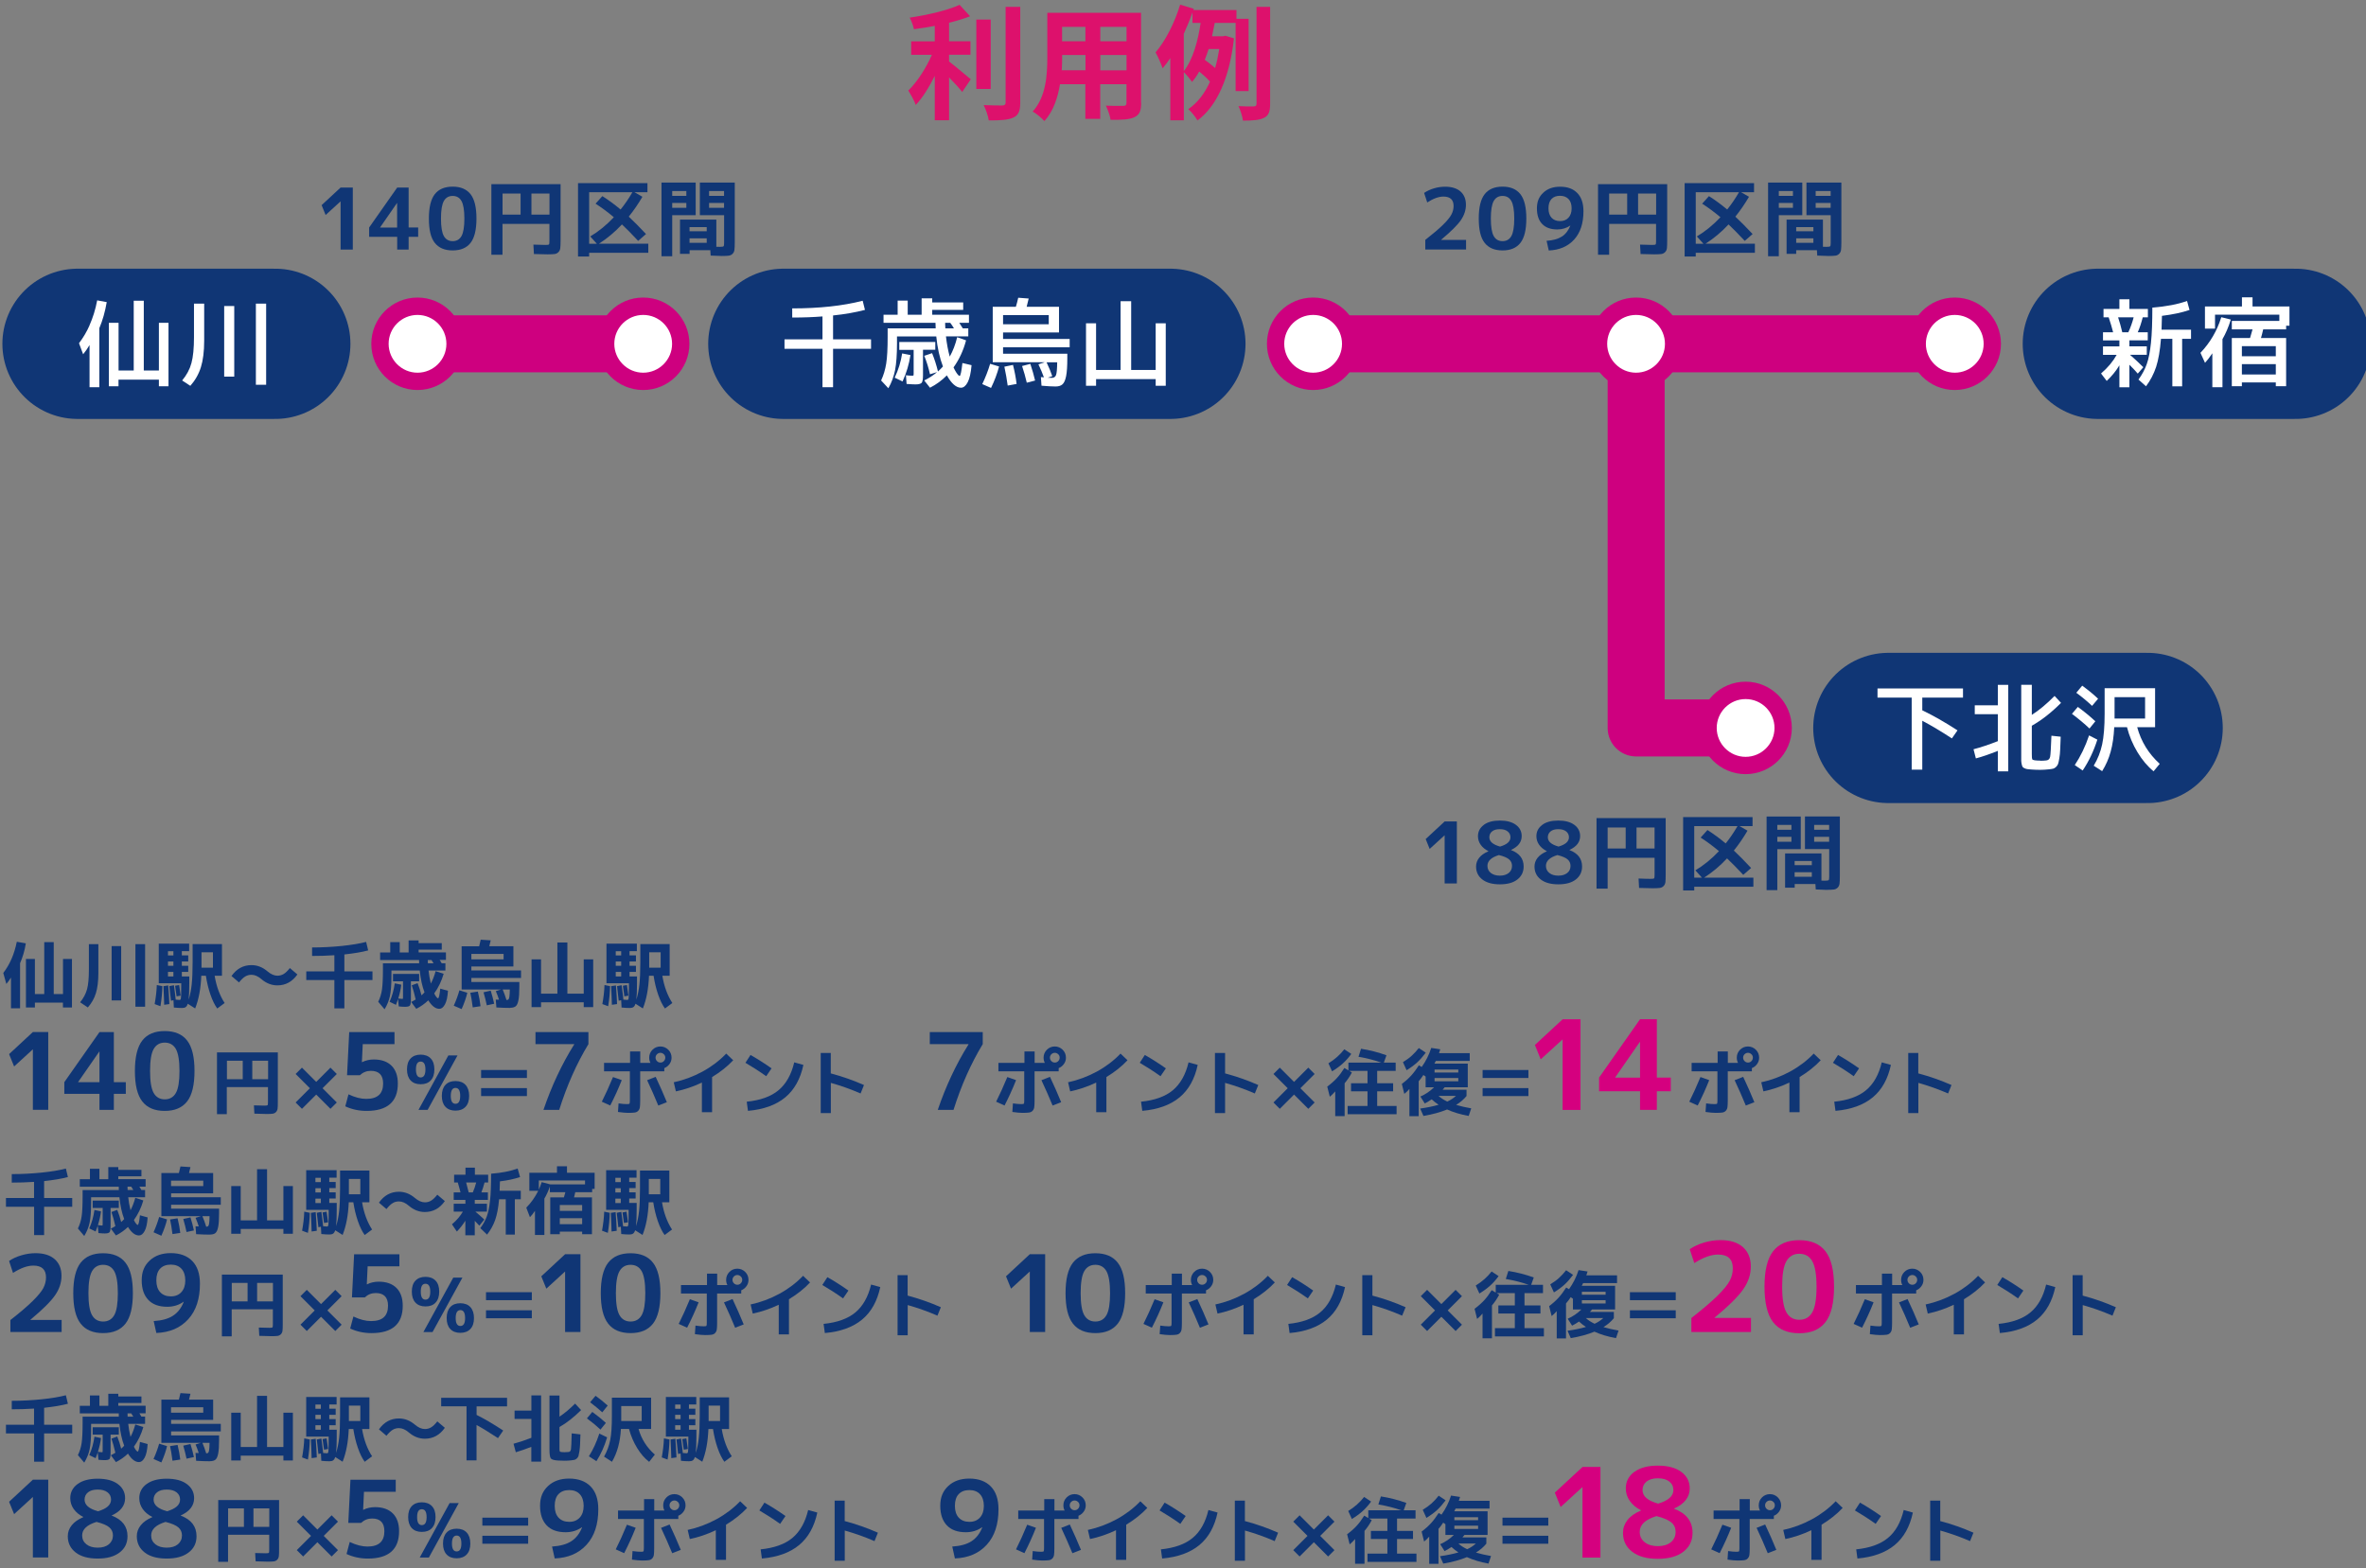 <?xml version="1.0" encoding="UTF-8"?>
<svg id="_レイヤー_1" xmlns="http://www.w3.org/2000/svg" width="362" height="240" version="1.1" viewBox="0 0 362 240">
  <rect x="0" y="0" width="362" height="240" fill="#808080" stroke="none"/>
  <!-- Generator: Adobe Illustrator 29.0.1, SVG Export Plug-In . SVG Version: 2.1.0 Build 192)  -->
  <defs>
    <style>
      .st0 {
        fill: #103675;
      }

      .st1 {
        stroke: #103675;
        stroke-width: 22.99px;
      }

      .st1, .st2, .st3 {
        fill: none;
      }

      .st1, .st3 {
        stroke-linecap: round;
        stroke-linejoin: round;
      }

      .st2, .st3 {
        stroke: #ce007f;
        stroke-width: 8.72px;
      }

      .st4 {
        fill: #fff;
      }

      .st5 {
        fill: #dd116c;
      }

      .st6 {
        fill: #ce007f;
      }

      .st7 {
        fill: #d5007f;
      }
    </style>
  </defs>
  <g>
    <path class="st5" d="M145.21,9.41c.93.7,2.81,2.32,3.32,2.72l-1.31,1.94c-.46-.59-1.25-1.44-2.01-2.22v6.55h-2.19v-6.8c-.85,1.73-1.86,3.36-2.91,4.46-.23-.67-.78-1.63-1.14-2.2,1.37-1.33,2.75-3.5,3.61-5.47h-3.17v-2.07h3.61v-2.36c-1.08.21-2.17.38-3.19.51-.09-.49-.38-1.29-.65-1.77,2.74-.4,5.79-1.12,7.64-1.96l1.6,1.75c-.95.38-2.05.7-3.21.99v2.83h3.27v2.07h-3.27v1.03ZM151.58,13.61h-2.2V2.99h2.2v10.62ZM156.1,1.05v14.63c0,1.31-.27,1.94-1.04,2.3-.78.38-2.05.46-3.78.44-.09-.65-.44-1.69-.78-2.34,1.24.06,2.45.06,2.85.06.36-.02.51-.13.51-.47V1.05h2.24Z"/>
    <path class="st5" d="M174.6,15.76c0,1.22-.27,1.82-1.03,2.17-.78.38-1.94.42-3.65.4-.08-.61-.44-1.58-.72-2.17,1.06.06,2.32.04,2.66.04.36,0,.49-.11.49-.46v-2.85h-4.01v5.3h-2.28v-5.3h-3.88c-.34,2.07-1.03,4.16-2.39,5.64-.36-.42-1.27-1.2-1.79-1.46,2.07-2.28,2.24-5.66,2.24-8.32V1.96h14.34v13.79ZM166.08,10.76v-2.34h-3.57v.34c0,.61-.02,1.29-.06,1.99h3.63ZM162.5,4.11v2.2h3.57v-2.2h-3.57ZM172.36,4.11h-4.01v2.2h4.01v-2.2ZM172.36,10.76v-2.34h-4.01v2.34h4.01Z"/>
    <path class="st5" d="M189.05,13.93V3.5h-3.19c-.13.66-.27,1.37-.42,2.05h1.69l.36-.08,1.31.4c-.68,6.14-2.68,10.43-5.58,12.56-.29-.51-.99-1.39-1.41-1.73,1.39-.95,2.49-2.36,3.32-4.2-.4-.48-1.06-1.08-1.65-1.56-.32.59-.68,1.12-1.1,1.6-.29-.44-.86-1.12-1.25-1.52v7.39h-2.07v-9.52c-.38.57-.78,1.1-1.18,1.56-.17-.53-.72-1.84-1.08-2.43,1.52-1.77,2.93-4.54,3.76-7.31l2.09.63-.06.19h6.59v1.35h1.86v11.06h-1.99ZM181.12,10.89c1.44-1.82,2.2-4.79,2.58-7.39h-1.25v-1.61c-.38,1.1-.84,2.2-1.33,3.29v5.72ZM184.92,7.51c-.19.57-.38,1.12-.59,1.65.53.38,1.14.84,1.58,1.25.27-.89.47-1.86.64-2.91h-1.63ZM194.33,1.05v14.82c0,1.2-.21,1.79-.91,2.15-.68.36-1.75.44-3.25.44-.07-.61-.38-1.6-.68-2.22,1.03.06,2,.06,2.34.04.3-.02.42-.1.42-.42V1.05h2.09Z"/>
  </g>
  <polyline class="st3" points="250.33 52.61 250.33 111.39 267.08 111.39"/>
  <polygon class="st1" points="119.85 52.61 119.85 52.61 179.07 52.61 119.85 52.61"/>
  <line class="st2" x1="202.11" y1="52.61" x2="299.08" y2="52.61"/>
  <path class="st6" d="M250.32,45.53c-3.91,0-7.07,3.17-7.07,7.08s3.17,7.07,7.07,7.07,7.07-3.17,7.07-7.07-3.16-7.08-7.07-7.08"/>
  <path class="st4" d="M245.9,52.61c0-2.44,1.98-4.42,4.42-4.42s4.42,1.98,4.42,4.42-1.99,4.42-4.42,4.42-4.42-1.98-4.42-4.42"/>
  <path class="st6" d="M299.08,45.53c-3.91,0-7.07,3.17-7.07,7.08s3.17,7.07,7.07,7.07,7.07-3.17,7.07-7.07-3.16-7.08-7.07-7.08"/>
  <path class="st4" d="M294.66,52.61c0-2.44,1.98-4.42,4.42-4.42s4.42,1.98,4.42,4.42-1.99,4.42-4.42,4.42-4.42-1.98-4.42-4.42"/>
  <path class="st6" d="M200.91,45.53c-3.91,0-7.07,3.17-7.07,7.08s3.17,7.07,7.07,7.07,7.07-3.17,7.07-7.07-3.16-7.08-7.07-7.08"/>
  <path class="st4" d="M196.49,52.61c0-2.44,1.98-4.42,4.42-4.42s4.42,1.98,4.42,4.42-1.99,4.42-4.42,4.42-4.42-1.98-4.42-4.42"/>
  <line class="st2" x1="65.07" y1="52.61" x2="98.41" y2="52.61"/>
  <path class="st6" d="M98.41,45.53c-3.91,0-7.07,3.17-7.07,7.08s3.17,7.07,7.07,7.07,7.07-3.17,7.07-7.07-3.16-7.08-7.07-7.08"/>
  <path class="st4" d="M93.99,52.61c0-2.44,1.98-4.42,4.42-4.42s4.42,1.98,4.42,4.42-1.99,4.42-4.42,4.42-4.42-1.98-4.42-4.42"/>
  <path class="st6" d="M63.88,45.53c-3.91,0-7.07,3.17-7.07,7.08s3.17,7.07,7.07,7.07,7.07-3.17,7.07-7.07-3.16-7.08-7.07-7.08"/>
  <path class="st4" d="M59.46,52.61c0-2.44,1.98-4.42,4.42-4.42s4.42,1.98,4.42,4.42-1.99,4.42-4.42,4.42-4.42-1.98-4.42-4.42"/>
  <path class="st6" d="M267.08,104.31c-3.91,0-7.07,3.17-7.07,7.08s3.17,7.07,7.07,7.07,7.07-3.17,7.07-7.07-3.16-7.08-7.07-7.08"/>
  <path class="st4" d="M262.66,111.39c0-2.44,1.98-4.42,4.42-4.42s4.42,1.98,4.42,4.42-1.99,4.42-4.42,4.42-4.42-1.98-4.42-4.42"/>
  <g>
    <path class="st4" d="M121.21,47.19c4.17,0,7.76-.39,10.78-1.17l.35,1.4c-1.48.38-3.1.67-4.88.85v3.66h5.81v1.44h-5.81v5.88h-1.62v-5.88h-5.81v-1.44h5.81v-3.51c-1.35.11-2.9.17-4.63.17v-1.4Z"/>
    <path class="st4" d="M141.43,54.44l1.18-.4c.36.88.66,1.81.9,2.8.27-.24.52-.49.76-.76-.51-1.34-.85-2.88-1.02-4.6h-6.01v1.09c0,1.7-.1,3.05-.29,4.05-.2,1-.54,1.93-1.03,2.79l-1.11-1.19c.37-.79.63-1.65.78-2.59.15-.93.22-2.3.22-4.1v-1.28h7.35c-.02-.36-.03-.65-.03-.85h-7.95v-1.24h2.16v-2.16h1.54v2.16h2.13v-2.51h1.62v.63h4.74v1.14h-4.74v.74h5.62v1.24h-1.48c.27.4.45.69.54.85h.84v1.22h-3.42c.13,1.14.32,2.17.58,3.1.48-.85.86-1.84,1.14-2.97l1.36.48c-.41,1.55-1.05,2.93-1.92,4.14.13.28.26.52.39.73.13.21.24.35.33.44.09.09.16.14.21.14.14,0,.28-.66.43-1.98l1.4.33c-.1,1.18-.3,2.05-.59,2.61-.29.56-.64.84-1.03.84-.73,0-1.45-.63-2.16-1.89-.76.77-1.62,1.4-2.58,1.89l-.88-1.11c.75-.37,1.4-.8,1.96-1.28l-1.08.33c-.23-1.02-.52-1.96-.88-2.83ZM139.3,54.33c-.21,1.39-.61,2.74-1.21,4.04l-1.2-.58c.56-1.18.94-2.42,1.14-3.71l1.27.25ZM143.1,52.31v1.21h-1.88v3.89c0,.61-.07,1-.2,1.16-.14.16-.45.25-.94.25-.24,0-.7-.02-1.37-.07l-.1-1.33c.36.05.67.07.92.07.13,0,.21-.01.23-.04.02-.03.03-.13.03-.31v-3.6h-2.2v-1.21h5.52ZM144.64,50.25h1.32c-.2-.34-.39-.62-.57-.85h-.78c0,.21,0,.5.03.85Z"/>
    <path class="st4" d="M150.29,58.77c.49-1.02.89-2.05,1.2-3.1l1.37.41c-.29,1.1-.7,2.19-1.23,3.28l-1.33-.58ZM159.86,55.43h-7.97v-8.49h3.54c.14-.46.26-.92.36-1.38l1.6.12c-.15.65-.26,1.07-.31,1.26h4.95v3.93h-8.56v1h10.19v1.27h-10.19v.99h9.83v.73c0,1.17-.06,2.06-.18,2.68-.12.61-.3,1.03-.55,1.26-.25.23-.6.34-1.07.34-.52,0-1.23-.04-2.15-.12l-.09-1.32c.2.02.35.04.46.04-.22-.62-.5-1.28-.84-1.99l.98-.33ZM160.46,49.62v-1.4h-6.99v1.4h6.99ZM154.18,59.01c-.12-.9-.29-1.87-.51-2.9l1.32-.27c.25.99.44,1.96.55,2.91l-1.36.25ZM157.1,58.56c-.2-.86-.44-1.71-.72-2.55l1.26-.33c.3.89.54,1.74.73,2.55l-1.27.33ZM160.12,55.43c.35.74.65,1.45.88,2.13l-.69.24c.17.01.38.02.63.02.31,0,.52-.14.63-.42.11-.28.17-.94.18-1.96h-1.63Z"/>
    <path class="st4" d="M166.16,49.47h1.54v7.14h3.75v-10.52h1.62v10.52h3.75v-7.14h1.54v9.56h-1.54v-1.02h-9.12v1.02h-1.54v-9.56Z"/>
  </g>
  <line class="st1" x1="320.97" y1="52.61" x2="351.23" y2="52.61"/>
  <g>
    <path class="st4" d="M328.61,52.08h-2.81v.92h2.66v1.29h-2.57c.6.51,1.28,1.15,2.04,1.9l-.85.98c-.4-.47-.83-.92-1.28-1.36v3.45h-1.53v-3.36c-.5.84-1.15,1.64-1.94,2.39l-.87-1.14c1.04-.89,1.83-1.84,2.39-2.85h-2.09v-1.29h2.51v-.92h-2.51v-1.25h1.55c-.16-.65-.39-1.41-.68-2.28h-.79v-1.29h2.43v-1.47h1.53v1.47h2.83v1.29h-.79c-.21.84-.46,1.6-.76,2.28h1.53v1.25ZM324.71,50.84h.93c.34-.74.61-1.5.81-2.28h-2.38c.25.75.46,1.51.64,2.28ZM328.33,59.1l-1.14-1.02c.56-.77.98-1.56,1.27-2.38.29-.81.5-1.9.64-3.24.14-1.35.21-3.14.21-5.39,2.14-.17,3.91-.51,5.31-1.02l.38,1.38c-1.17.4-2.58.7-4.22.9-.02.93-.04,1.64-.06,2.12h4.51v1.4h-1.36v7.27h-1.5v-7.27h-1.74c-.14,1.78-.39,3.21-.74,4.29-.36,1.08-.87,2.07-1.55,2.97Z"/>
    <path class="st4" d="M340.04,51.89v7.36h-1.55v-5.19c-.43.64-.8,1.12-1.12,1.46l-.7-1.53c1.48-1.55,2.54-3.37,3.19-5.45l1.46.36c-.36,1.16-.79,2.15-1.27,2.98ZM348.74,48.15h-9.84v2.13h-1.54v-3.38h5.66v-1.4h1.62v1.4h5.65v2.94h-.51v.56h-3.51c-.12.55-.24.99-.34,1.32h3.85v7.38h-1.58v-.58h-5.19v.58h-1.54v-7.38h2.79c.17-.54.29-.98.38-1.32h-3.17v-1.29h7.27v-.96ZM348.2,54.51v-1.54h-5.19v1.54h5.19ZM343.01,57.3h5.19v-1.58h-5.19v1.58Z"/>
  </g>
  <line class="st1" x1="11.86" y1="52.61" x2="42.12" y2="52.61"/>
  <g>
    <path class="st4" d="M15.2,50.24v9.01h-1.5v-6.45c-.32.54-.65,1.01-.98,1.41l-.63-1.69c.65-.86,1.18-1.76,1.6-2.71v-.02c.53-1.19.92-2.46,1.18-3.83l1.46.27c-.25,1.47-.63,2.81-1.14,4.01ZM16.67,49.4h1.47v7.29h2.32v-10.67h1.54v10.67h2.31v-7.29h1.47v9.71h-1.47v-1.02h-6.18v1.02h-1.47v-9.71Z"/>
    <path class="st4" d="M29.7,46.46h1.54v5.67c0,1.64-.17,2.99-.5,4.05-.33,1.06-.87,2.01-1.62,2.86l-1.25-.82c.69-.83,1.17-1.72,1.42-2.66.26-.95.39-2.27.39-3.98v-5.12ZM34.3,57.63v-10.8h1.54v10.8h-1.54ZM39.15,58.88v-12.42h1.57v12.42h-1.57Z"/>
  </g>
  <line class="st1" x1="288.92" y1="111.39" x2="328.59" y2="111.39"/>
  <g>
    <path class="st4" d="M299.5,111.76l-.86,1.23c-1.65-1.08-3.16-1.98-4.53-2.7v7.48h-1.62v-11.02h-5.23v-1.4h13.08v1.4h-6.23v1.94c1.65.79,3.45,1.81,5.39,3.07Z"/>
    <path class="st4" d="M305.67,104.8h1.59v13.23h-1.59v-3.13c-1.28.51-2.4.9-3.36,1.15l-.36-1.4c1.08-.28,2.32-.69,3.72-1.24v-4.12h-3.53v-1.37h3.53v-3.12ZM312.21,116.41c.3,0,.59-.02.88-.05.32-.04.51-.22.58-.55.07-.32.13-1.4.2-3.23l1.42.15c-.03.84-.05,1.5-.08,1.97-.02.48-.06.92-.13,1.32-.07.41-.13.7-.19.87-.06.17-.17.33-.32.47-.15.14-.3.23-.44.26-.15.04-.36.07-.64.1-.48.05-.92.08-1.33.08-.48,0-.92-.02-1.33-.05-.28-.02-.49-.04-.64-.06-.14-.02-.29-.06-.43-.13-.14-.06-.24-.13-.29-.2-.05-.07-.1-.2-.14-.38-.04-.18-.07-.37-.08-.56,0-.2,0-.47,0-.83v-10.8h1.62v4.6c1.11-.71,2.27-1.67,3.48-2.9l.99,1.06c-1.46,1.47-2.95,2.64-4.47,3.5v4.32c0,.45.02.72.06.8.04.08.17.14.39.17.26.03.55.05.87.05Z"/>
    <path class="st4" d="M319.7,111.48c-.77-.73-1.67-1.48-2.69-2.25l.9-1.06c1.01.74,1.91,1.48,2.68,2.2l-.9,1.11ZM320.9,113.17c-.57,1.78-1.32,3.35-2.25,4.73l-1.21-.83c.89-1.33,1.62-2.84,2.19-4.54l1.27.65ZM317.68,106l.9-1.08c.92.67,1.73,1.33,2.43,2l-.92,1.09c-.71-.67-1.51-1.34-2.42-2.01ZM323.48,111.27c-.07,1.44-.25,2.69-.55,3.76-.29,1.07-.73,2.06-1.3,2.97l-1.29-.83c.61-1.01,1.04-2.1,1.29-3.26s.38-2.73.38-4.7v-3.9h7.72v5.96h-2.74c.6,2.2,1.75,4.07,3.45,5.61l-.94,1.14c-.92-.75-1.74-1.72-2.46-2.91-.72-1.19-1.26-2.47-1.61-3.84h-1.95ZM323.53,109.95h4.67v-3.27h-4.67v3.27Z"/>
  </g>
  <g>
    <path class="st0" d="M218.05,36.72c1.19-.93,2.1-1.7,2.74-2.33.64-.63,1.06-1.15,1.28-1.57s.33-.85.33-1.3c0-.96-.52-1.44-1.55-1.44-.73,0-1.56.3-2.48.9l-.48-1.46c.43-.29.94-.53,1.51-.7.58-.17,1.15-.25,1.71-.25,1.01,0,1.8.25,2.35.73.55.49.83,1.17.83,2.03,0,.81-.26,1.6-.77,2.35s-1.52,1.75-3.02,3v.03h3.81v1.47h-6.24v-1.47Z"/>
    <path class="st0" d="M227.15,29.72c.6-.77,1.51-1.16,2.74-1.16s2.13.39,2.74,1.16c.6.77.9,2.01.9,3.72s-.3,2.95-.9,3.72c-.6.77-1.51,1.16-2.74,1.16s-2.13-.39-2.74-1.16-.9-2.01-.9-3.72.3-2.95.9-3.72ZM228.54,36.12c.29.52.75.78,1.35.78s1.06-.26,1.35-.78.44-1.41.44-2.68-.15-2.16-.44-2.68-.75-.78-1.35-.78-1.06.26-1.35.78-.44,1.41-.44,2.68.15,2.16.44,2.68Z"/>
    <path class="st0" d="M236.61,36.85c.99-.06,1.77-.28,2.35-.65s1.01-.94,1.31-1.69h-.01c-.57.39-1.24.6-1.99.6-1,0-1.77-.27-2.31-.83-.54-.55-.81-1.35-.81-2.4s.33-1.8.98-2.4c.65-.61,1.51-.91,2.57-.91,1.13,0,2,.32,2.63.97s.94,1.57.94,2.78c0,1.84-.47,3.28-1.42,4.33s-2.25,1.61-3.89,1.68l-.33-1.47ZM238.69,29.96c-.56,0-1,.16-1.31.49-.31.33-.46.81-.46,1.43s.16,1.1.47,1.44c.31.34.75.51,1.3.51s.97-.17,1.29-.52.48-.82.48-1.43-.16-1.09-.47-1.42c-.31-.33-.75-.5-1.3-.5Z"/>
    <path class="st0" d="M244.5,28.18h10.58v8.66c0,.52-.01.9-.04,1.14-.03.24-.12.44-.28.6-.16.16-.35.26-.58.29-.23.03-.6.05-1.09.05-.39,0-1.08-.02-2.08-.05l-.08-1.44c.9.03,1.51.05,1.82.05s.5-.02.55-.07c.06-.05.08-.22.08-.51v-2.64h-7.18v4.72h-1.7v-10.79ZM248.96,29.62h-2.76v3.22h2.76v-3.22ZM250.63,29.62v3.22h2.76v-3.22h-2.76Z"/>
    <path class="st0" d="M268.37,28.03v1.38h-1.99l1.22.7c-.62,1.06-1.31,2.07-2.09,3.04.78.73,1.66,1.62,2.64,2.66l-1.2,1.05c-.98-1.05-1.81-1.89-2.48-2.52-1.09,1.17-2.27,2.15-3.52,2.95h7.55v1.39h-9.05v.57h-1.7v-11.23h10.62ZM260.43,31.17l1.04-1.16c.93.59,1.86,1.27,2.79,2.05.62-.76,1.23-1.65,1.81-2.65h-6.62v7.89h1.18l-1.01-1.12c1.26-.75,2.47-1.73,3.61-2.94-.94-.79-1.87-1.48-2.81-2.08Z"/>
    <path class="st0" d="M272.16,39.21h-1.64v-11.27h5.23v4.99h-3.59v6.28ZM272.16,29.97h2.16v-.74h-2.16v.74ZM272.16,31.05v.75h2.16v-.75h-2.16ZM279.74,39.17c-.16,0-.72-.02-1.7-.06l-.05-.83h-3.17v.56h-1.47v-5.24h5.56v4.16c.17,0,.36.01.55.01.3,0,.49-.03.55-.08.06-.05.09-.22.09-.51v-4.25h-3.71v-4.99h5.34v9.15c0,.52-.02.9-.05,1.14-.03.24-.12.44-.28.6-.16.16-.35.26-.58.29-.23.03-.59.05-1.09.05ZM274.82,35.39h2.63v-.64h-2.63v.64ZM274.82,36.47v.69h2.63v-.69h-2.63ZM280.09,29.97v-.74h-2.29v.74h2.29ZM280.09,31.05h-2.29v.75h2.29v-.75Z"/>
  </g>
  <g>
    <path class="st0" d="M221.03,135.19v-7.37h-.01l-2.28,2.08-.61-1.51,2.9-2.69h1.87v9.49h-1.87Z"/>
    <path class="st0" d="M227.02,126.22c.59-.44,1.41-.66,2.46-.66s1.87.22,2.46.66c.59.44.88,1.01.88,1.72,0,.91-.54,1.61-1.62,2.11v.03c1.28.49,1.92,1.32,1.92,2.51,0,.83-.32,1.49-.96,1.99s-1.53.74-2.68.74-2.04-.25-2.68-.74-.96-1.16-.96-1.99c0-.49.16-.93.47-1.33s.79-.73,1.41-.99v-.03c-.5-.25-.89-.58-1.17-.97s-.42-.84-.42-1.31c0-.71.29-1.28.88-1.72ZM229.33,130.84c-1.17.36-1.75.91-1.75,1.65,0,.45.17.81.52,1.09.35.27.81.41,1.38.41s1.02-.14,1.36-.41c.33-.27.5-.63.5-1.09,0-.4-.15-.73-.44-.98-.29-.26-.81-.48-1.57-.67ZM229.51,129.54c1.06-.31,1.59-.78,1.59-1.42,0-.37-.14-.67-.43-.9s-.68-.34-1.2-.34-.9.11-1.18.34c-.28.23-.42.52-.42.9,0,.65.55,1.12,1.64,1.42Z"/>
    <path class="st0" d="M235.96,126.22c.59-.44,1.41-.66,2.46-.66s1.87.22,2.46.66c.59.44.88,1.01.88,1.72,0,.91-.54,1.61-1.62,2.11v.03c1.28.49,1.92,1.32,1.92,2.51,0,.83-.32,1.49-.96,1.99s-1.53.74-2.68.74-2.04-.25-2.68-.74c-.64-.49-.96-1.16-.96-1.99,0-.49.16-.93.47-1.33.32-.4.79-.73,1.41-.99v-.03c-.5-.25-.89-.58-1.17-.97s-.42-.84-.42-1.31c0-.71.29-1.28.88-1.72ZM238.28,130.84c-1.17.36-1.75.91-1.75,1.65,0,.45.17.81.52,1.09s.81.41,1.38.41,1.02-.14,1.36-.41.5-.63.5-1.09c0-.4-.15-.73-.44-.98-.29-.26-.81-.48-1.57-.67ZM238.46,129.54c1.06-.31,1.59-.78,1.59-1.42,0-.37-.14-.67-.43-.9s-.68-.34-1.2-.34-.89.11-1.18.34c-.28.23-.42.52-.42.9,0,.65.55,1.12,1.64,1.42Z"/>
    <path class="st0" d="M244.27,125.18h10.58v8.66c0,.52-.01.9-.04,1.14-.03.24-.12.44-.28.6-.16.16-.35.26-.58.29-.23.03-.6.05-1.09.05-.39,0-1.08-.02-2.08-.05l-.08-1.44c.9.04,1.51.05,1.82.05s.5-.02.55-.07c.06-.05.08-.22.08-.51v-2.64h-7.18v4.72h-1.7v-10.79ZM248.73,126.62h-2.76v3.22h2.76v-3.22ZM250.39,126.62v3.22h2.76v-3.22h-2.76Z"/>
    <path class="st0" d="M268.14,125.03v1.38h-1.99l1.22.7c-.62,1.06-1.31,2.07-2.09,3.04.78.73,1.66,1.62,2.64,2.67l-1.2,1.05c-.98-1.05-1.81-1.89-2.48-2.52-1.09,1.17-2.27,2.15-3.52,2.95h7.55v1.39h-9.05v.57h-1.7v-11.23h10.62ZM260.2,128.17l1.04-1.16c.93.59,1.86,1.27,2.79,2.05.62-.76,1.23-1.65,1.81-2.65h-6.62v7.89h1.18l-1.01-1.12c1.26-.75,2.47-1.73,3.61-2.94-.94-.79-1.87-1.48-2.81-2.08Z"/>
    <path class="st0" d="M271.93,136.21h-1.64v-11.27h5.23v4.99h-3.59v6.28ZM271.93,126.97h2.16v-.74h-2.16v.74ZM271.93,128.05v.75h2.16v-.75h-2.16ZM279.51,136.17c-.16,0-.72-.02-1.7-.07l-.05-.83h-3.17v.56h-1.47v-5.24h5.56v4.16c.17,0,.36.01.55.01.3,0,.49-.03.55-.08.06-.05.09-.22.09-.51v-4.25h-3.71v-4.99h5.34v9.15c0,.52-.02.9-.05,1.14-.03.24-.12.44-.28.6s-.35.26-.58.29c-.23.03-.59.05-1.09.05ZM274.58,132.39h2.63v-.64h-2.63v.64ZM274.58,133.47v.69h2.63v-.69h-2.63ZM279.86,126.97v-.74h-2.29v.74h2.29ZM279.86,128.05h-2.29v.75h2.29v-.75Z"/>
  </g>
  <g>
    <path class="st0" d="M52.11,38.19v-7.37h-.01l-2.28,2.08-.61-1.51,2.9-2.69h1.87v9.49h-1.87Z"/>
    <path class="st0" d="M62.52,34.81h1.46v1.43h-1.46v1.95h-1.75v-1.95h-4.29v-1.43l4.29-6.11h1.75v6.11ZM60.76,34.81v-3.73h-.03l-2.57,3.71v.03h2.6Z"/>
    <path class="st0" d="M66.52,29.72c.6-.77,1.51-1.16,2.74-1.16s2.13.39,2.74,1.16c.6.77.9,2.01.9,3.72s-.3,2.95-.9,3.72c-.6.77-1.51,1.16-2.74,1.16s-2.13-.39-2.74-1.16-.9-2.01-.9-3.72.3-2.95.9-3.72ZM67.91,36.12c.29.52.75.78,1.35.78s1.06-.26,1.35-.78c.29-.52.44-1.41.44-2.68s-.15-2.16-.44-2.68c-.29-.52-.75-.78-1.35-.78s-1.06.26-1.35.78c-.29.52-.44,1.41-.44,2.68s.15,2.16.44,2.68Z"/>
    <path class="st0" d="M75.19,28.18h10.58v8.66c0,.52-.02.9-.05,1.14-.03.24-.12.44-.28.6-.16.16-.35.26-.58.29-.23.03-.6.05-1.09.05-.39,0-1.08-.02-2.08-.05l-.08-1.44c.9.03,1.51.05,1.82.05s.5-.02.55-.07c.06-.05.08-.22.08-.51v-2.64h-7.18v4.72h-1.7v-10.79ZM79.65,29.62h-2.76v3.22h2.76v-3.22ZM81.31,29.62v3.22h2.76v-3.22h-2.76Z"/>
    <path class="st0" d="M99.06,28.03v1.38h-1.99l1.22.7c-.62,1.06-1.31,2.07-2.09,3.04.78.73,1.66,1.62,2.64,2.66l-1.2,1.05c-.98-1.05-1.81-1.89-2.48-2.52-1.09,1.17-2.27,2.15-3.52,2.95h7.55v1.39h-9.05v.57h-1.7v-11.23h10.62ZM91.12,31.17l1.04-1.16c.93.59,1.86,1.27,2.79,2.05.62-.76,1.23-1.65,1.81-2.65h-6.62v7.89h1.18l-1.01-1.12c1.27-.75,2.47-1.73,3.61-2.94-.94-.79-1.87-1.48-2.81-2.08Z"/>
    <path class="st0" d="M102.85,39.21h-1.64v-11.27h5.23v4.99h-3.59v6.28ZM102.85,29.97h2.16v-.74h-2.16v.74ZM102.85,31.05v.75h2.16v-.75h-2.16ZM110.43,39.17c-.16,0-.72-.02-1.7-.06l-.05-.83h-3.17v.56h-1.47v-5.24h5.56v4.16c.17,0,.35.01.55.01.3,0,.49-.03.55-.08.06-.05.09-.22.09-.51v-4.25h-3.71v-4.99h5.34v9.15c0,.52-.02.9-.05,1.14-.03.24-.12.44-.28.6-.16.16-.35.26-.58.29-.23.03-.59.05-1.09.05ZM105.5,35.39h2.63v-.64h-2.63v.64ZM105.5,36.47v.69h2.63v-.69h-2.63ZM110.78,29.97v-.74h-2.29v.74h2.29ZM110.78,31.05h-2.29v.75h2.29v-.75Z"/>
  </g>
  <g>
    <path class="st0" d="M5.03,169.83v-9.25h-.02l-2.85,2.61-.77-1.89,3.64-3.38h2.35v11.9h-2.35Z"/>
    <path class="st0" d="M17.42,165.59h1.83v1.79h-1.83v2.45h-2.2v-2.45h-5.38v-1.79l5.38-7.66h2.2v7.66ZM15.22,165.59v-4.68h-.03l-3.23,4.65v.03h3.26Z"/>
    <path class="st0" d="M21.77,159.22c.76-.97,1.9-1.45,3.43-1.45s2.68.48,3.43,1.45c.76.97,1.13,2.52,1.13,4.66s-.38,3.7-1.13,4.66c-.76.97-1.9,1.45-3.43,1.45s-2.68-.48-3.43-1.45c-.76-.97-1.13-2.52-1.13-4.66s.38-3.7,1.13-4.66ZM23.51,167.24c.37.65.94.98,1.7.98s1.33-.33,1.7-.98c.37-.65.55-1.77.55-3.36s-.19-2.71-.55-3.36c-.37-.65-.94-.98-1.7-.98s-1.33.33-1.7.98-.55,1.77-.55,3.36.18,2.71.55,3.36Z"/>
    <path class="st0" d="M33.22,161.04h9.29v7.6c0,.46-.01.79-.04,1-.03.21-.11.39-.25.53-.14.14-.31.22-.51.25-.21.03-.52.04-.96.04-.34,0-.95-.02-1.83-.05l-.07-1.27c.79.03,1.32.04,1.6.04s.44-.02.48-.06c.05-.04.07-.19.07-.45v-2.32h-6.3v4.14h-1.5v-9.47ZM37.14,162.31h-2.42v2.83h2.42v-2.83ZM38.6,162.31v2.83h2.42v-2.83h-2.42Z"/>
    <path class="st0" d="M51.53,168.7l-.97.97-2.18-2.18-2.18,2.18-.97-.97,2.18-2.18-2.18-2.18.97-.97,2.18,2.18,2.18-2.18.97.97-2.18,2.18,2.18,2.18Z"/>
    <path class="st0" d="M60.38,159.77h-4.88l-.13,2.76h.03c.54-.27,1.14-.41,1.79-.41,1.17,0,2.08.32,2.72.96.64.64.96,1.55.96,2.72,0,2.79-1.59,4.19-4.78,4.19-1.16,0-2.25-.23-3.26-.7l.49-1.84c.98.47,1.89.7,2.72.7,1.72,0,2.58-.78,2.58-2.35,0-1.29-.63-1.94-1.88-1.94-.64,0-1.2.22-1.68.67h-1.96l.33-6.6h6.93v1.84Z"/>
    <path class="st0" d="M62.82,161.97c.37-.39.88-.59,1.54-.59s1.18.2,1.55.59.55.95.55,1.67-.18,1.28-.55,1.68c-.37.4-.88.59-1.55.59s-1.18-.2-1.54-.59c-.37-.4-.55-.95-.55-1.68s.18-1.28.55-1.67ZM64.36,164.87c.49,0,.73-.41.73-1.22s-.24-1.21-.73-1.21-.72.4-.72,1.21.24,1.22.72,1.22ZM68.6,161.5h1.4l-4.57,8.33h-1.4l4.57-8.33ZM68.15,166.01c.37-.4.88-.59,1.54-.59s1.18.2,1.54.59.55.96.55,1.68-.18,1.28-.55,1.67c-.37.39-.88.59-1.54.59s-1.18-.2-1.54-.59c-.37-.39-.55-.95-.55-1.67s.18-1.28.55-1.68ZM69.69,168.9c.48,0,.72-.4.72-1.21s-.24-1.22-.72-1.22-.72.41-.72,1.22.24,1.21.72,1.21Z"/>
    <path class="st0" d="M73.61,164.95v-1.22h7.01v1.22h-7.01ZM73.61,167.72v-1.22h7.01v1.22h-7.01Z"/>
    <path class="st0" d="M81.93,157.93h8.1v1.84c-1.8,2.97-3.29,6.32-4.47,10.06h-2.41c1.24-3.64,2.8-6.98,4.7-10.01v-.05h-5.92v-1.84Z"/>
    <path class="st0" d="M93.79,164.81l1.34.47c-.52,1.32-1.11,2.61-1.76,3.88l-1.29-.58c.56-1.11,1.13-2.37,1.71-3.77ZM92.45,162.64h3.95v-1.75h1.56v1.75h1.56c-.13-.24-.19-.51-.19-.8,0-.47.17-.88.5-1.21.33-.33.74-.5,1.21-.5s.87.17,1.21.5c.33.33.5.74.5,1.21,0,.36-.1.68-.31.97s-.47.5-.8.63v.49h-3.69v4.5c0,.45-.02.78-.05,1s-.12.4-.26.55-.32.23-.54.26c-.22.03-.55.05-.99.05-.39,0-.91-.05-1.56-.14l.09-1.31c.52.08.95.11,1.28.11.22,0,.35-.02.39-.07.04-.05.06-.2.06-.45v-4.5h-3.95v-1.29ZM99.01,165.29l1.31-.51c.62,1.32,1.19,2.61,1.71,3.88l-1.31.51c-.53-1.29-1.1-2.58-1.71-3.88ZM101.57,162.37c.14-.14.22-.32.22-.53s-.07-.38-.22-.52-.32-.22-.52-.22-.38.07-.53.22-.22.32-.22.52.07.38.22.53.32.22.53.22.38-.07.52-.22Z"/>
    <path class="st0" d="M103.08,165.61c1.54-.33,3.01-.88,4.41-1.64,1.39-.76,2.6-1.68,3.62-2.75l1.07,1.02c-.88.94-1.96,1.8-3.23,2.57v5.38h-1.56v-4.54c-1.33.63-2.66,1.08-3.98,1.35l-.32-1.37Z"/>
    <path class="st0" d="M114.05,162.63l.78-1.2c1.12.64,2.19,1.32,3.22,2.05l-.82,1.2c-1.05-.75-2.11-1.43-3.17-2.05ZM114.25,168.58c2.08-.21,3.71-.79,4.86-1.75s1.96-2.38,2.41-4.27l1.4.39c-.46,2.15-1.38,3.81-2.78,4.97-1.4,1.16-3.3,1.85-5.7,2.06l-.19-1.4Z"/>
    <path class="st0" d="M125.56,161.12h1.55v3.13c1.77.47,3.47,1.07,5.08,1.78l-.52,1.29c-1.5-.65-3.02-1.19-4.55-1.62v4.62h-1.55v-9.2Z"/>
    <path class="st0" d="M142.26,157.93h8.1v1.84c-1.8,2.97-3.29,6.32-4.47,10.06h-2.41c1.24-3.64,2.8-6.98,4.7-10.01v-.05h-5.92v-1.84Z"/>
    <path class="st0" d="M154.12,164.81l1.34.47c-.52,1.32-1.11,2.61-1.76,3.88l-1.29-.58c.56-1.11,1.13-2.37,1.71-3.77ZM152.79,162.64h3.95v-1.75h1.56v1.75h1.56c-.13-.24-.19-.51-.19-.8,0-.47.17-.88.5-1.21.33-.33.74-.5,1.21-.5s.87.17,1.21.5c.33.33.5.74.5,1.21,0,.36-.1.68-.31.97s-.47.5-.8.63v.49h-3.69v4.5c0,.45-.02.78-.05,1s-.12.4-.26.55-.32.23-.54.26c-.22.03-.55.05-.99.05-.39,0-.91-.05-1.56-.14l.09-1.31c.52.08.95.11,1.28.11.22,0,.35-.02.39-.07.04-.05.06-.2.06-.45v-4.5h-3.95v-1.29ZM159.34,165.29l1.31-.51c.62,1.32,1.19,2.61,1.71,3.88l-1.31.51c-.53-1.29-1.1-2.58-1.71-3.88ZM161.91,162.37c.14-.14.22-.32.22-.53s-.07-.38-.22-.52-.32-.22-.52-.22-.38.07-.53.22-.22.32-.22.52.07.38.22.53.32.22.53.22.38-.07.52-.22Z"/>
    <path class="st0" d="M163.41,165.61c1.54-.33,3.01-.88,4.41-1.64,1.39-.76,2.6-1.68,3.62-2.75l1.07,1.02c-.88.94-1.96,1.8-3.23,2.57v5.38h-1.56v-4.54c-1.33.63-2.66,1.08-3.98,1.35l-.32-1.37Z"/>
    <path class="st0" d="M174.38,162.63l.78-1.2c1.12.64,2.19,1.32,3.22,2.05l-.82,1.2c-1.05-.75-2.11-1.43-3.17-2.05ZM174.58,168.58c2.08-.21,3.71-.79,4.86-1.75s1.96-2.38,2.41-4.27l1.4.39c-.46,2.15-1.38,3.81-2.78,4.97-1.4,1.16-3.3,1.85-5.7,2.06l-.19-1.4Z"/>
    <path class="st0" d="M185.89,161.12h1.55v3.13c1.77.47,3.47,1.07,5.08,1.78l-.53,1.29c-1.5-.65-3.02-1.19-4.55-1.62v4.62h-1.55v-9.2Z"/>
    <path class="st0" d="M201.14,168.7l-.97.97-2.18-2.18-2.18,2.18-.97-.97,2.18-2.18-2.18-2.18.97-.97,2.18,2.18,2.18-2.18.97.97-2.18,2.18,2.18,2.18Z"/>
    <path class="st0" d="M210.72,169.23h2.96v1.27h-7.49v-1.27h3.04v-2.24h-2.52v-1.23h2.52v-1.89h-2.79l.4.24c-.31.59-.68,1.14-1.11,1.65v5.03h-1.44v-3.79c-.3.34-.57.62-.83.82l-.39-1.55c.58-.43,1.06-.86,1.46-1.29.4-.43.78-.95,1.16-1.56l.62.37v-1.19h5.04c-1.04-.37-2.2-.67-3.5-.89l.39-1.23c1.33.21,2.63.54,3.89,1l-.4,1.12h1.81v1.27h-2.83v1.89h2.44v1.23h-2.44v2.24ZM203.81,163.94l-.56-1.23c.96-.59,1.77-1.3,2.43-2.15l1.07.71c-.43.59-.87,1.08-1.32,1.48s-.99.8-1.63,1.19Z"/>
    <path class="st0" d="M222.79,169.07c.71.21,1.48.39,2.31.53l-.39,1.16c-1.26-.23-2.36-.56-3.3-.99-1.01.42-2.22.75-3.62.99l-.5-1.13c1.08-.15,2.02-.35,2.82-.58-.41-.27-.76-.55-1.06-.83-.4.27-.75.48-1.06.63l-.67-1.06c.77-.33,1.47-.81,2.1-1.42h-1.3v-1.64l-.34-.24c-.21.33-.45.65-.72.96v5.35h-1.42v-4.17c-.28.32-.54.57-.78.75l-.38-1.52c.57-.43,1.05-.86,1.44-1.29s.78-.95,1.17-1.56l.43.26c.64-.9,1.13-1.87,1.46-2.92l1.38.21c-.04.14-.1.33-.19.59h4.7v1.19h-5.19l-.21.41h5.1v3.62h-3.53c-.14.17-.24.29-.32.38h3.66v.96c-.43.52-.96.98-1.61,1.37ZM215.21,163.76l-.56-1.23c.52-.32.97-.64,1.33-.97s.73-.72,1.1-1.19l1.06.71c-.44.59-.88,1.09-1.32,1.5-.44.4-.98.8-1.62,1.19ZM219.49,164.12h3.63v-.46h-3.63v.46ZM219.49,164.96v.5h3.63v-.5h-3.63ZM221.44,168.56c.52-.24.96-.53,1.32-.87h-2.66c.34.32.79.61,1.33.87Z"/>
    <path class="st0" d="M226.84,164.95v-1.22h7.01v1.22h-7.01ZM226.84,167.72v-1.22h7.01v1.22h-7.01Z"/>
    <path class="st7" d="M239.08,169.83v-10.77h-.02l-3.33,3.04-.89-2.2,4.24-3.93h2.74v13.87h-2.74Z"/>
    <path class="st7" d="M253.5,164.89h2.13v2.09h-2.13v2.85h-2.57v-2.85h-6.27v-2.09l6.27-8.93h2.57v8.93ZM250.93,164.89v-5.45h-.04l-3.76,5.42v.04h3.8Z"/>
    <path class="st0" d="M260.18,164.81l1.33.47c-.52,1.32-1.11,2.61-1.76,3.88l-1.29-.58c.56-1.11,1.13-2.37,1.71-3.77ZM258.85,162.64h3.95v-1.75h1.56v1.75h1.56c-.13-.24-.19-.51-.19-.8,0-.47.17-.88.5-1.21s.74-.5,1.21-.5.87.17,1.21.5c.33.33.5.74.5,1.21,0,.36-.1.68-.31.97-.21.29-.47.5-.8.63v.49h-3.69v4.5c0,.45-.02.78-.05,1s-.12.4-.26.55-.32.23-.54.26c-.22.03-.55.05-.99.05-.39,0-.91-.05-1.56-.14l.09-1.31c.52.08.95.11,1.28.11.22,0,.35-.02.39-.07.04-.05.06-.2.06-.45v-4.5h-3.95v-1.29ZM265.4,165.29l1.31-.51c.62,1.32,1.2,2.61,1.71,3.88l-1.31.51c-.53-1.29-1.1-2.58-1.71-3.88ZM267.97,162.37c.14-.14.22-.32.22-.53s-.07-.38-.22-.52-.32-.22-.52-.22-.38.07-.53.22-.22.32-.22.52.07.38.22.53.32.22.53.22.38-.07.52-.22Z"/>
    <path class="st0" d="M269.47,165.61c1.54-.33,3.01-.88,4.41-1.64,1.39-.76,2.6-1.68,3.62-2.75l1.07,1.02c-.88.94-1.96,1.8-3.23,2.57v5.38h-1.56v-4.54c-1.33.63-2.66,1.08-3.98,1.35l-.32-1.37Z"/>
    <path class="st0" d="M280.44,162.63l.78-1.2c1.12.64,2.19,1.32,3.22,2.05l-.82,1.2c-1.05-.75-2.11-1.43-3.17-2.05ZM280.64,168.58c2.08-.21,3.71-.79,4.86-1.75,1.16-.96,1.96-2.38,2.41-4.27l1.4.39c-.46,2.15-1.38,3.81-2.78,4.97-1.4,1.16-3.3,1.85-5.7,2.06l-.19-1.4Z"/>
    <path class="st0" d="M291.95,161.12h1.55v3.13c1.77.47,3.47,1.07,5.08,1.78l-.52,1.29c-1.5-.65-3.02-1.19-4.55-1.62v4.62h-1.55v-9.2Z"/>
  </g>
  <g>
    <path class="st0" d="M1.59,201.99c1.49-1.16,2.63-2.14,3.43-2.93.8-.79,1.33-1.44,1.61-1.96.27-.52.41-1.07.41-1.63,0-1.21-.65-1.81-1.94-1.81-.91,0-1.95.38-3.11,1.12l-.6-1.83c.54-.37,1.18-.66,1.9-.87.72-.21,1.44-.32,2.14-.32,1.27,0,2.25.31,2.94.92s1.04,1.46,1.04,2.55c0,1.02-.32,2.01-.97,2.95-.65.95-1.91,2.2-3.79,3.77v.03h4.78v1.84H1.59v-1.84Z"/>
    <path class="st0" d="M12.34,193.22c.76-.97,1.9-1.45,3.43-1.45s2.68.48,3.43,1.45c.76.97,1.13,2.52,1.13,4.66s-.38,3.7-1.13,4.66c-.76.97-1.9,1.45-3.43,1.45s-2.68-.48-3.43-1.45c-.76-.97-1.13-2.52-1.13-4.66s.38-3.7,1.13-4.66ZM14.08,201.24c.37.65.94.98,1.7.98s1.33-.33,1.7-.98c.37-.65.55-1.77.55-3.36s-.19-2.71-.55-3.36c-.37-.65-.94-.98-1.7-.98s-1.33.33-1.7.98-.55,1.77-.55,3.36.18,2.71.55,3.36Z"/>
    <path class="st0" d="M23.53,202.15c1.24-.08,2.22-.35,2.94-.82.72-.47,1.27-1.17,1.64-2.12l-.02-.02c-.72.51-1.55.77-2.5.77-1.25,0-2.22-.34-2.89-1.04s-1.02-1.69-1.02-3.01.41-2.26,1.22-3.02c.81-.76,1.89-1.14,3.23-1.14,1.41,0,2.51.41,3.29,1.21s1.17,1.97,1.17,3.48c0,2.3-.59,4.11-1.79,5.43s-2.82,2.02-4.88,2.1l-.41-1.84ZM26.14,193.51c-.71,0-1.25.21-1.64.62-.39.41-.58,1.01-.58,1.79s.2,1.39.59,1.81c.39.42.94.64,1.63.64s1.21-.22,1.61-.65c.4-.44.6-1.03.6-1.79s-.2-1.37-.59-1.79c-.39-.42-.94-.63-1.63-.63Z"/>
    <path class="st0" d="M33.97,195.04h9.29v7.6c0,.46-.01.79-.04,1-.03.21-.11.39-.25.53-.14.14-.31.22-.51.25-.21.03-.52.04-.96.04-.34,0-.95-.02-1.83-.05l-.07-1.27c.79.03,1.32.04,1.6.04s.44-.02.48-.06c.05-.04.07-.19.07-.45v-2.32h-6.3v4.14h-1.5v-9.47ZM37.88,196.31h-2.42v2.83h2.42v-2.83ZM39.34,196.31v2.83h2.42v-2.83h-2.42Z"/>
    <path class="st0" d="M52.27,202.7l-.97.97-2.18-2.18-2.18,2.18-.97-.97,2.18-2.18-2.18-2.18.97-.97,2.18,2.18,2.18-2.18.97.97-2.18,2.18,2.18,2.18Z"/>
    <path class="st0" d="M61.13,193.77h-4.88l-.13,2.76h.03c.54-.27,1.14-.41,1.79-.41,1.17,0,2.08.32,2.72.96.64.64.96,1.55.96,2.72,0,2.79-1.59,4.19-4.78,4.19-1.16,0-2.25-.23-3.26-.7l.49-1.84c.98.47,1.89.7,2.72.7,1.72,0,2.58-.78,2.58-2.35,0-1.29-.63-1.94-1.88-1.94-.64,0-1.2.22-1.68.67h-1.96l.33-6.6h6.93v1.84Z"/>
    <path class="st0" d="M63.56,195.97c.37-.39.88-.59,1.54-.59s1.18.2,1.55.59.55.95.55,1.67-.18,1.28-.55,1.68c-.37.4-.88.59-1.55.59s-1.18-.2-1.54-.59c-.37-.4-.55-.95-.55-1.68s.18-1.28.55-1.67ZM65.1,198.87c.49,0,.73-.41.73-1.22s-.24-1.21-.73-1.21-.72.4-.72,1.21.24,1.22.72,1.22ZM69.35,195.5h1.4l-4.57,8.33h-1.4l4.57-8.33ZM68.89,200.01c.37-.4.88-.59,1.54-.59s1.18.2,1.54.59.55.96.55,1.68-.18,1.28-.55,1.67c-.37.39-.88.59-1.54.59s-1.18-.2-1.54-.59c-.37-.39-.55-.95-.55-1.67s.18-1.28.55-1.68ZM70.44,202.9c.48,0,.72-.4.72-1.21s-.24-1.22-.72-1.22-.72.41-.72,1.22.24,1.21.72,1.21Z"/>
    <path class="st0" d="M74.36,198.95v-1.22h7.01v1.22h-7.01ZM74.36,201.72v-1.22h7.01v1.22h-7.01Z"/>
    <path class="st0" d="M86.46,203.83v-9.25h-.02l-2.85,2.61-.77-1.89,3.64-3.38h2.35v11.9h-2.35Z"/>
    <path class="st0" d="M93.05,193.22c.76-.97,1.9-1.45,3.43-1.45s2.68.48,3.43,1.45c.76.97,1.13,2.52,1.13,4.66s-.38,3.7-1.13,4.66c-.76.97-1.9,1.45-3.43,1.45s-2.68-.48-3.43-1.45c-.76-.97-1.13-2.52-1.13-4.66s.38-3.7,1.13-4.66ZM94.78,201.24c.37.65.94.98,1.7.98s1.33-.33,1.7-.98c.37-.65.55-1.77.55-3.36s-.19-2.71-.55-3.36c-.37-.65-.94-.98-1.7-.98s-1.33.33-1.7.98-.55,1.77-.55,3.36.18,2.71.55,3.36Z"/>
    <path class="st0" d="M105.55,198.81l1.34.47c-.52,1.32-1.11,2.61-1.76,3.88l-1.29-.58c.56-1.11,1.13-2.37,1.71-3.77ZM104.22,196.64h3.95v-1.75h1.56v1.75h1.56c-.13-.24-.19-.51-.19-.8,0-.47.17-.88.5-1.21.33-.33.74-.5,1.21-.5s.87.17,1.21.5c.33.33.5.74.5,1.21,0,.36-.1.68-.31.97s-.47.5-.8.63v.49h-3.69v4.5c0,.45-.02.78-.05,1s-.12.4-.26.55-.32.23-.54.26c-.22.03-.55.05-.99.05-.39,0-.91-.05-1.56-.14l.09-1.31c.52.08.95.11,1.28.11.22,0,.35-.02.39-.07.04-.05.06-.2.06-.45v-4.5h-3.95v-1.29ZM110.77,199.29l1.31-.51c.62,1.32,1.19,2.61,1.71,3.88l-1.31.51c-.53-1.29-1.1-2.58-1.71-3.88ZM113.34,196.37c.14-.14.22-.32.22-.53s-.07-.38-.22-.52-.32-.22-.52-.22-.38.07-.53.22-.22.32-.22.52.07.38.22.53.32.22.53.22.38-.07.52-.22Z"/>
    <path class="st0" d="M114.84,199.61c1.54-.33,3.01-.88,4.41-1.64,1.39-.76,2.6-1.68,3.62-2.75l1.07,1.02c-.88.94-1.96,1.8-3.23,2.57v5.38h-1.56v-4.54c-1.33.63-2.66,1.08-3.98,1.35l-.32-1.37Z"/>
    <path class="st0" d="M125.81,196.63l.78-1.2c1.12.64,2.19,1.32,3.22,2.05l-.82,1.2c-1.05-.75-2.11-1.43-3.17-2.05ZM126.01,202.58c2.08-.21,3.71-.79,4.86-1.75s1.96-2.38,2.41-4.27l1.4.39c-.46,2.15-1.38,3.81-2.78,4.97-1.4,1.16-3.3,1.85-5.7,2.06l-.19-1.4Z"/>
    <path class="st0" d="M137.32,195.12h1.55v3.13c1.77.47,3.47,1.07,5.08,1.78l-.52,1.29c-1.5-.65-3.02-1.19-4.55-1.62v4.62h-1.55v-9.2Z"/>
    <path class="st0" d="M157.56,203.83v-9.25h-.02l-2.85,2.61-.77-1.89,3.64-3.38h2.35v11.9h-2.35Z"/>
    <path class="st0" d="M164.16,193.22c.76-.97,1.9-1.45,3.43-1.45s2.68.48,3.43,1.45c.76.97,1.13,2.52,1.13,4.66s-.38,3.7-1.13,4.66c-.76.97-1.9,1.45-3.43,1.45s-2.68-.48-3.43-1.45c-.76-.97-1.13-2.52-1.13-4.66s.38-3.7,1.13-4.66ZM165.89,201.24c.37.65.94.98,1.7.98s1.33-.33,1.7-.98c.37-.65.55-1.77.55-3.36s-.19-2.71-.55-3.36c-.37-.65-.94-.98-1.7-.98s-1.33.33-1.7.98-.55,1.77-.55,3.36.18,2.71.55,3.36Z"/>
    <path class="st0" d="M176.66,198.81l1.34.47c-.52,1.32-1.11,2.61-1.76,3.88l-1.29-.58c.56-1.11,1.13-2.37,1.71-3.77ZM175.33,196.64h3.95v-1.75h1.56v1.75h1.56c-.13-.24-.19-.51-.19-.8,0-.47.17-.88.5-1.21.33-.33.74-.5,1.21-.5s.88.17,1.21.5c.33.33.5.74.5,1.21,0,.36-.1.68-.31.97-.21.29-.47.5-.8.63v.49h-3.69v4.5c0,.45-.02.78-.05,1s-.12.4-.26.55-.32.23-.54.26c-.22.03-.55.05-.99.05-.39,0-.91-.05-1.56-.14l.09-1.31c.52.08.95.11,1.28.11.22,0,.35-.02.39-.07.04-.05.06-.2.06-.45v-4.5h-3.95v-1.29ZM181.88,199.29l1.31-.51c.62,1.32,1.19,2.61,1.71,3.88l-1.31.51c-.53-1.29-1.1-2.58-1.71-3.88ZM184.45,196.37c.14-.14.22-.32.22-.53s-.07-.38-.22-.52-.32-.22-.53-.22-.38.07-.53.22-.22.32-.22.52.07.38.22.53.32.22.53.22.38-.07.53-.22Z"/>
    <path class="st0" d="M185.95,199.61c1.54-.33,3.01-.88,4.41-1.64,1.39-.76,2.6-1.68,3.62-2.75l1.07,1.02c-.88.94-1.96,1.8-3.23,2.57v5.38h-1.56v-4.54c-1.33.63-2.66,1.08-3.98,1.35l-.32-1.37Z"/>
    <path class="st0" d="M196.92,196.63l.78-1.2c1.12.64,2.19,1.32,3.22,2.05l-.82,1.2c-1.05-.75-2.11-1.43-3.17-2.05ZM197.12,202.58c2.08-.21,3.71-.79,4.86-1.75,1.16-.96,1.96-2.38,2.41-4.27l1.4.39c-.46,2.15-1.38,3.81-2.78,4.97-1.4,1.16-3.3,1.85-5.7,2.06l-.19-1.4Z"/>
    <path class="st0" d="M208.43,195.12h1.55v3.13c1.77.47,3.47,1.07,5.08,1.78l-.53,1.29c-1.5-.65-3.02-1.19-4.55-1.62v4.62h-1.55v-9.2Z"/>
    <path class="st0" d="M223.68,202.7l-.97.97-2.18-2.18-2.18,2.18-.97-.97,2.18-2.18-2.18-2.18.97-.97,2.18,2.18,2.18-2.18.97.97-2.18,2.18,2.18,2.18Z"/>
    <path class="st0" d="M233.26,203.23h2.96v1.27h-7.49v-1.27h3.04v-2.24h-2.52v-1.23h2.52v-1.89h-2.79l.4.24c-.31.59-.68,1.14-1.11,1.65v5.03h-1.44v-3.79c-.3.34-.57.62-.83.82l-.39-1.55c.58-.43,1.06-.86,1.46-1.29.4-.43.78-.95,1.16-1.56l.62.37v-1.19h5.04c-1.04-.37-2.2-.67-3.5-.89l.39-1.23c1.33.21,2.63.54,3.89,1l-.4,1.12h1.81v1.27h-2.83v1.89h2.44v1.23h-2.44v2.24ZM226.35,197.94l-.56-1.23c.96-.59,1.77-1.3,2.43-2.15l1.07.71c-.43.59-.87,1.08-1.32,1.48s-.99.8-1.63,1.19Z"/>
    <path class="st0" d="M245.33,203.07c.71.21,1.48.39,2.31.53l-.39,1.16c-1.26-.23-2.36-.56-3.3-.99-1.01.42-2.22.75-3.62.99l-.5-1.13c1.08-.15,2.02-.35,2.82-.58-.41-.27-.76-.55-1.06-.83-.4.27-.75.48-1.06.63l-.67-1.06c.77-.33,1.47-.81,2.1-1.42h-1.3v-1.64l-.34-.24c-.21.33-.45.65-.72.96v5.35h-1.42v-4.17c-.28.32-.54.57-.78.75l-.38-1.52c.57-.43,1.05-.86,1.44-1.29s.78-.95,1.17-1.56l.43.26c.64-.9,1.13-1.87,1.46-2.92l1.38.21c-.04.14-.1.33-.19.59h4.7v1.19h-5.19l-.21.41h5.1v3.62h-3.53c-.14.17-.24.29-.32.38h3.66v.96c-.43.52-.96.98-1.61,1.37ZM237.75,197.76l-.56-1.23c.52-.32.97-.64,1.33-.97s.73-.72,1.1-1.19l1.06.71c-.44.59-.88,1.09-1.32,1.5-.44.4-.98.8-1.62,1.19ZM242.03,198.12h3.63v-.46h-3.63v.46ZM242.03,198.96v.5h3.63v-.5h-3.63ZM243.98,202.56c.52-.24.96-.53,1.32-.87h-2.66c.34.32.79.61,1.33.87Z"/>
    <path class="st0" d="M249.38,198.95v-1.22h7.01v1.22h-7.01ZM249.38,201.72v-1.22h7.01v1.22h-7.01Z"/>
    <path class="st7" d="M258.78,201.68c1.74-1.36,3.07-2.49,4-3.41.93-.92,1.55-1.68,1.87-2.29.32-.61.47-1.24.47-1.9,0-1.41-.75-2.11-2.26-2.11-1.06,0-2.27.44-3.63,1.31l-.7-2.13c.63-.43,1.37-.77,2.21-1.02.84-.25,1.68-.37,2.5-.37,1.48,0,2.62.36,3.43,1.07.8.72,1.21,1.71,1.21,2.97,0,1.19-.38,2.34-1.13,3.44-.75,1.1-2.23,2.57-4.42,4.39v.04h5.57v2.15h-9.12v-2.15Z"/>
    <path class="st7" d="M271.29,191.46c.88-1.13,2.21-1.69,4-1.69s3.12.56,4,1.69c.88,1.13,1.32,2.94,1.32,5.43s-.44,4.31-1.32,5.43c-.88,1.13-2.21,1.69-4,1.69s-3.12-.56-4-1.69c-.88-1.13-1.32-2.94-1.32-5.43s.44-4.31,1.32-5.43ZM273.32,200.81c.43.76,1.09,1.14,1.98,1.14s1.54-.38,1.98-1.14c.43-.76.65-2.06.65-3.91s-.22-3.15-.65-3.91c-.43-.76-1.09-1.14-1.98-1.14s-1.54.38-1.98,1.14-.65,2.06-.65,3.91.22,3.15.65,3.91Z"/>
    <path class="st0" d="M285.33,198.81l1.33.47c-.52,1.32-1.11,2.61-1.76,3.88l-1.29-.58c.56-1.11,1.13-2.37,1.71-3.77ZM283.99,196.64h3.95v-1.75h1.56v1.75h1.56c-.13-.24-.19-.51-.19-.8,0-.47.17-.88.5-1.21s.74-.5,1.21-.5.87.17,1.21.5c.33.33.5.74.5,1.21,0,.36-.1.68-.31.97-.21.29-.47.5-.8.63v.49h-3.69v4.5c0,.45-.02.78-.05,1s-.12.4-.26.55-.32.23-.54.26c-.22.03-.55.05-.99.05-.39,0-.91-.05-1.56-.14l.09-1.31c.52.08.95.11,1.28.11.22,0,.35-.02.39-.07.04-.05.06-.2.06-.45v-4.5h-3.95v-1.29ZM290.55,199.29l1.31-.51c.62,1.32,1.2,2.61,1.71,3.88l-1.31.51c-.53-1.29-1.1-2.58-1.71-3.88ZM293.11,196.37c.14-.14.22-.32.22-.53s-.07-.38-.22-.52-.32-.22-.52-.22-.38.07-.53.22-.22.32-.22.52.07.38.22.53.32.22.53.22.38-.07.52-.22Z"/>
    <path class="st0" d="M294.62,199.61c1.54-.33,3.01-.88,4.41-1.64,1.39-.76,2.6-1.68,3.62-2.75l1.07,1.02c-.88.94-1.96,1.8-3.23,2.57v5.38h-1.56v-4.54c-1.33.63-2.66,1.08-3.98,1.35l-.32-1.37Z"/>
    <path class="st0" d="M305.58,196.63l.78-1.2c1.12.64,2.19,1.32,3.22,2.05l-.82,1.2c-1.05-.75-2.11-1.43-3.17-2.05ZM305.79,202.58c2.08-.21,3.71-.79,4.86-1.75,1.16-.96,1.96-2.38,2.41-4.27l1.4.39c-.46,2.15-1.38,3.81-2.78,4.97-1.4,1.16-3.3,1.85-5.7,2.06l-.19-1.4Z"/>
    <path class="st0" d="M317.1,195.12h1.55v3.13c1.77.47,3.47,1.07,5.08,1.78l-.52,1.29c-1.5-.65-3.02-1.19-4.55-1.62v4.62h-1.55v-9.2Z"/>
  </g>
  <g>
    <path class="st0" d="M5.03,238.33v-9.25h-.02l-2.85,2.61-.77-1.89,3.64-3.38h2.35v11.9h-2.35Z"/>
    <path class="st0" d="M11.87,227.09c.74-.55,1.77-.82,3.08-.82s2.34.27,3.08.82,1.11,1.27,1.11,2.16c0,1.14-.68,2.02-2.04,2.64v.03c1.61.61,2.41,1.66,2.41,3.15,0,1.04-.4,1.88-1.21,2.49-.8.62-1.92.93-3.36.93s-2.56-.31-3.36-.93c-.8-.62-1.21-1.45-1.21-2.49,0-.61.2-1.17.6-1.67.4-.5.99-.92,1.77-1.25v-.03c-.63-.31-1.12-.72-1.47-1.22-.35-.5-.52-1.05-.52-1.65,0-.89.37-1.61,1.11-2.16ZM14.77,232.88c-1.47.45-2.2,1.14-2.2,2.07,0,.57.22,1.02.65,1.36.43.34,1.01.51,1.73.51s1.29-.17,1.7-.51.63-.8.63-1.36c0-.5-.18-.91-.55-1.23-.36-.32-1.02-.6-1.96-.84ZM15,231.25c1.33-.39,1.99-.98,1.99-1.78,0-.47-.18-.84-.54-1.12-.36-.28-.86-.42-1.5-.42s-1.12.14-1.48.42c-.35.28-.53.66-.53,1.12,0,.82.69,1.41,2.05,1.78Z"/>
    <path class="st0" d="M22.43,227.09c.74-.55,1.77-.82,3.08-.82s2.34.27,3.08.82,1.11,1.27,1.11,2.16c0,1.14-.68,2.02-2.04,2.64v.03c1.61.61,2.41,1.66,2.41,3.15,0,1.04-.4,1.88-1.21,2.49-.8.62-1.92.93-3.36.93s-2.56-.31-3.36-.93c-.8-.62-1.21-1.45-1.21-2.49,0-.61.2-1.17.6-1.67.4-.5.99-.92,1.77-1.25v-.03c-.63-.31-1.12-.72-1.47-1.22-.35-.5-.52-1.05-.52-1.65,0-.89.37-1.61,1.11-2.16ZM25.33,232.88c-1.47.45-2.2,1.14-2.2,2.07,0,.57.22,1.02.65,1.36.43.34,1.01.51,1.73.51s1.29-.17,1.7-.51.63-.8.63-1.36c0-.5-.18-.91-.55-1.23-.36-.32-1.02-.6-1.96-.84ZM25.56,231.25c1.33-.39,1.99-.98,1.99-1.78,0-.47-.18-.84-.54-1.12-.36-.28-.86-.42-1.5-.42s-1.12.14-1.48.42c-.35.28-.53.66-.53,1.12,0,.82.69,1.41,2.05,1.78Z"/>
    <path class="st0" d="M33.41,229.54h9.29v7.6c0,.46-.01.79-.04,1-.03.21-.11.39-.25.53-.14.14-.31.22-.51.25-.21.03-.52.04-.96.04-.34,0-.95-.02-1.83-.05l-.07-1.27c.79.03,1.32.04,1.6.04s.44-.02.48-.06c.05-.04.07-.19.07-.45v-2.32h-6.3v4.14h-1.5v-9.47ZM37.32,230.81h-2.42v2.83h2.42v-2.83ZM38.78,230.81v2.83h2.42v-2.83h-2.42Z"/>
    <path class="st0" d="M51.71,237.2l-.97.97-2.18-2.18-2.18,2.18-.97-.97,2.18-2.18-2.18-2.18.97-.97,2.18,2.18,2.18-2.18.97.97-2.18,2.18,2.18,2.18Z"/>
    <path class="st0" d="M60.57,228.27h-4.88l-.13,2.76h.03c.54-.27,1.14-.41,1.79-.41,1.17,0,2.08.32,2.72.96.64.64.96,1.55.96,2.72,0,2.79-1.59,4.19-4.78,4.19-1.16,0-2.25-.23-3.26-.7l.49-1.84c.98.47,1.89.7,2.72.7,1.72,0,2.58-.78,2.58-2.35,0-1.29-.63-1.94-1.88-1.94-.64,0-1.2.22-1.68.67h-1.96l.33-6.6h6.93v1.84Z"/>
    <path class="st0" d="M63,230.47c.37-.39.88-.59,1.54-.59s1.18.2,1.55.59.55.95.55,1.67-.18,1.28-.55,1.68c-.37.4-.88.59-1.55.59s-1.18-.2-1.54-.59c-.37-.4-.55-.95-.55-1.68s.18-1.28.55-1.67ZM64.54,233.37c.49,0,.73-.41.73-1.22s-.24-1.21-.73-1.21-.72.4-.72,1.21.24,1.22.72,1.22ZM68.79,230h1.4l-4.57,8.33h-1.4l4.57-8.33ZM68.33,234.51c.37-.4.88-.59,1.54-.59s1.18.2,1.54.59.55.96.55,1.68-.18,1.28-.55,1.67c-.37.39-.88.59-1.54.59s-1.18-.2-1.54-.59c-.37-.39-.55-.95-.55-1.67s.18-1.28.55-1.68ZM69.87,237.4c.48,0,.72-.4.72-1.21s-.24-1.22-.72-1.22-.72.41-.72,1.22.24,1.21.72,1.21Z"/>
    <path class="st0" d="M73.8,233.45v-1.22h7.01v1.22h-7.01ZM73.8,236.22v-1.22h7.01v1.22h-7.01Z"/>
    <path class="st0" d="M84.48,236.65c1.24-.08,2.22-.35,2.94-.82.72-.47,1.27-1.17,1.64-2.12l-.02-.02c-.72.51-1.55.77-2.5.77-1.25,0-2.22-.34-2.89-1.04s-1.02-1.69-1.02-3.01.41-2.26,1.22-3.02c.81-.76,1.89-1.14,3.23-1.14,1.41,0,2.51.41,3.29,1.21s1.17,1.97,1.17,3.48c0,2.3-.59,4.11-1.79,5.43s-2.82,2.02-4.88,2.1l-.41-1.84ZM87.09,228.01c-.71,0-1.25.21-1.64.62-.39.41-.58,1.01-.58,1.79s.2,1.39.59,1.81c.39.42.94.64,1.63.64s1.21-.22,1.61-.65c.4-.44.6-1.03.6-1.79s-.2-1.37-.59-1.79c-.39-.42-.94-.63-1.63-.63Z"/>
    <path class="st0" d="M95.92,233.31l1.34.47c-.52,1.32-1.11,2.61-1.76,3.88l-1.29-.58c.56-1.11,1.13-2.37,1.71-3.77ZM94.59,231.14h3.95v-1.75h1.56v1.75h1.56c-.13-.24-.19-.51-.19-.8,0-.47.17-.88.5-1.21.33-.33.74-.5,1.21-.5s.87.17,1.21.5c.33.33.5.74.5,1.21,0,.36-.1.68-.31.97s-.47.5-.8.63v.49h-3.69v4.5c0,.45-.02.78-.05,1s-.12.4-.26.55-.32.23-.54.26c-.22.03-.55.05-.99.05-.39,0-.91-.05-1.56-.14l.09-1.31c.52.08.95.11,1.28.11.22,0,.35-.02.39-.07.04-.05.06-.2.06-.45v-4.5h-3.95v-1.29ZM101.14,233.79l1.31-.51c.62,1.32,1.19,2.61,1.71,3.88l-1.31.51c-.53-1.29-1.1-2.58-1.71-3.88ZM103.71,230.87c.14-.14.22-.32.22-.53s-.07-.38-.22-.52-.32-.22-.52-.22-.38.07-.53.22-.22.32-.22.52.07.38.22.53.32.22.53.22.38-.07.52-.22Z"/>
    <path class="st0" d="M105.21,234.11c1.54-.33,3.01-.88,4.41-1.64,1.39-.76,2.6-1.68,3.62-2.75l1.07,1.02c-.88.94-1.96,1.8-3.23,2.57v5.38h-1.56v-4.54c-1.33.63-2.66,1.08-3.98,1.35l-.32-1.37Z"/>
    <path class="st0" d="M116.18,231.13l.78-1.2c1.12.64,2.19,1.32,3.22,2.05l-.82,1.2c-1.05-.75-2.11-1.43-3.17-2.05ZM116.38,237.08c2.08-.21,3.71-.79,4.86-1.75s1.96-2.38,2.41-4.27l1.4.39c-.46,2.15-1.38,3.81-2.78,4.97-1.4,1.16-3.3,1.85-5.7,2.06l-.19-1.4Z"/>
    <path class="st0" d="M127.69,229.62h1.55v3.13c1.77.47,3.47,1.07,5.08,1.78l-.52,1.29c-1.5-.65-3.02-1.19-4.55-1.62v4.62h-1.55v-9.2Z"/>
    <path class="st0" d="M145.71,236.65c1.24-.08,2.22-.35,2.94-.82.72-.47,1.27-1.17,1.64-2.12l-.02-.02c-.72.51-1.55.77-2.5.77-1.25,0-2.22-.34-2.89-1.04s-1.02-1.69-1.02-3.01.41-2.26,1.22-3.02c.81-.76,1.89-1.14,3.23-1.14,1.41,0,2.51.41,3.29,1.21s1.17,1.97,1.17,3.48c0,2.3-.59,4.11-1.79,5.43s-2.82,2.02-4.88,2.1l-.41-1.84ZM148.32,228.01c-.71,0-1.25.21-1.64.62-.39.41-.58,1.01-.58,1.79s.2,1.39.59,1.81c.39.42.94.64,1.63.64s1.21-.22,1.61-.65c.4-.44.6-1.03.6-1.79s-.2-1.37-.59-1.79c-.39-.42-.94-.63-1.63-.63Z"/>
    <path class="st0" d="M157.16,233.31l1.34.47c-.52,1.32-1.11,2.61-1.76,3.88l-1.29-.58c.56-1.11,1.13-2.37,1.71-3.77ZM155.82,231.14h3.95v-1.75h1.56v1.75h1.56c-.13-.24-.19-.51-.19-.8,0-.47.17-.88.5-1.21.33-.33.74-.5,1.21-.5s.87.17,1.21.5c.33.33.5.74.5,1.21,0,.36-.1.68-.31.97s-.47.5-.8.63v.49h-3.69v4.5c0,.45-.02.78-.05,1s-.12.4-.26.55-.32.23-.54.26c-.22.03-.55.05-.99.05-.39,0-.91-.05-1.56-.14l.09-1.31c.52.08.95.11,1.28.11.22,0,.35-.02.39-.07.04-.05.06-.2.06-.45v-4.5h-3.95v-1.29ZM162.37,233.79l1.31-.51c.62,1.32,1.19,2.61,1.71,3.88l-1.31.51c-.53-1.29-1.1-2.58-1.71-3.88ZM164.94,230.87c.14-.14.22-.32.22-.53s-.07-.38-.22-.52-.32-.22-.52-.22-.38.07-.53.22-.22.32-.22.52.07.38.22.53.32.22.53.22.38-.07.52-.22Z"/>
    <path class="st0" d="M166.44,234.11c1.54-.33,3.01-.88,4.41-1.64,1.39-.76,2.6-1.68,3.62-2.75l1.07,1.02c-.88.94-1.96,1.8-3.23,2.57v5.38h-1.56v-4.54c-1.33.63-2.66,1.08-3.98,1.35l-.32-1.37Z"/>
    <path class="st0" d="M177.41,231.13l.78-1.2c1.12.64,2.19,1.32,3.22,2.05l-.82,1.2c-1.05-.75-2.11-1.43-3.17-2.05ZM177.62,237.08c2.08-.21,3.71-.79,4.86-1.75,1.16-.96,1.96-2.38,2.41-4.27l1.4.39c-.46,2.15-1.38,3.81-2.78,4.97-1.4,1.16-3.3,1.85-5.7,2.06l-.19-1.4Z"/>
    <path class="st0" d="M188.92,229.62h1.55v3.13c1.77.47,3.47,1.07,5.08,1.78l-.52,1.29c-1.5-.65-3.02-1.19-4.55-1.62v4.62h-1.55v-9.2Z"/>
    <path class="st0" d="M204.17,237.2l-.97.97-2.18-2.18-2.18,2.18-.97-.97,2.18-2.18-2.18-2.18.97-.97,2.18,2.18,2.18-2.18.97.97-2.18,2.18,2.18,2.18Z"/>
    <path class="st0" d="M213.76,237.73h2.96v1.27h-7.49v-1.27h3.04v-2.24h-2.52v-1.23h2.52v-1.89h-2.79l.4.24c-.31.59-.68,1.14-1.11,1.65v5.03h-1.44v-3.79c-.3.34-.58.62-.83.82l-.39-1.55c.58-.43,1.07-.86,1.46-1.29.4-.43.78-.95,1.16-1.56l.62.37v-1.19h5.04c-1.04-.37-2.2-.67-3.5-.89l.39-1.23c1.33.21,2.63.54,3.89,1l-.4,1.12h1.81v1.27h-2.83v1.89h2.44v1.23h-2.44v2.24ZM206.84,232.44l-.56-1.23c.96-.59,1.77-1.3,2.43-2.15l1.07.71c-.43.59-.87,1.08-1.32,1.48s-.99.8-1.63,1.19Z"/>
    <path class="st0" d="M225.82,237.57c.71.21,1.48.39,2.31.53l-.39,1.16c-1.26-.23-2.36-.56-3.3-.99-1.01.42-2.22.75-3.62.99l-.5-1.13c1.08-.15,2.02-.35,2.82-.58-.41-.27-.76-.55-1.06-.83-.4.27-.75.48-1.06.63l-.67-1.06c.77-.33,1.47-.81,2.1-1.42h-1.3v-1.64l-.34-.24c-.21.33-.45.65-.72.96v5.35h-1.42v-4.17c-.28.32-.54.57-.78.75l-.38-1.52c.57-.43,1.05-.86,1.44-1.29.39-.43.78-.95,1.17-1.56l.43.26c.64-.9,1.13-1.87,1.46-2.92l1.38.21c-.04.14-.1.33-.19.59h4.7v1.19h-5.19l-.21.41h5.1v3.62h-3.53c-.14.17-.24.29-.32.38h3.66v.96c-.43.52-.96.98-1.61,1.37ZM218.24,232.26l-.56-1.23c.53-.32.97-.64,1.34-.97s.73-.72,1.1-1.19l1.06.71c-.44.59-.88,1.09-1.32,1.5-.44.4-.98.8-1.62,1.19ZM222.52,232.62h3.63v-.46h-3.63v.46ZM222.52,233.46v.5h3.63v-.5h-3.63ZM224.48,237.06c.52-.24.96-.53,1.32-.87h-2.66c.34.32.79.61,1.34.87Z"/>
    <path class="st0" d="M229.88,233.45v-1.22h7.01v1.22h-7.01ZM229.88,236.22v-1.22h7.01v1.22h-7.01Z"/>
    <path class="st7" d="M242.12,238.33v-10.77h-.02l-3.32,3.04-.89-2.2,4.24-3.93h2.74v13.87h-2.74Z"/>
    <path class="st7" d="M250.06,225.23c.86-.64,2.06-.96,3.59-.96s2.73.32,3.59.96c.86.64,1.29,1.48,1.29,2.52,0,1.33-.79,2.36-2.38,3.08v.04c1.87.71,2.81,1.93,2.81,3.67,0,1.22-.47,2.18-1.41,2.91-.94.72-2.24,1.08-3.91,1.08s-2.98-.36-3.91-1.08c-.94-.72-1.41-1.69-1.41-2.91,0-.71.23-1.36.69-1.95s1.15-1.07,2.06-1.45v-.04c-.73-.37-1.3-.84-1.71-1.43-.41-.58-.61-1.22-.61-1.92,0-1.04.43-1.88,1.29-2.52ZM253.45,231.99c-1.71.52-2.57,1.32-2.57,2.41,0,.66.25,1.19.76,1.59.51.4,1.18.6,2.01.6s1.5-.2,1.99-.6c.49-.4.73-.93.73-1.59,0-.58-.21-1.06-.64-1.43s-1.19-.7-2.29-.98ZM253.71,230.08c1.54-.46,2.32-1.15,2.32-2.07,0-.54-.21-.98-.63-1.31-.42-.33-1-.49-1.75-.49s-1.31.17-1.72.49c-.41.33-.62.77-.62,1.31,0,.95.8,1.64,2.39,2.07Z"/>
    <path class="st0" d="M263.54,233.31l1.33.47c-.52,1.32-1.11,2.61-1.76,3.88l-1.29-.58c.56-1.11,1.13-2.37,1.71-3.77ZM262.21,231.14h3.95v-1.75h1.56v1.75h1.56c-.13-.24-.19-.51-.19-.8,0-.47.17-.88.5-1.21s.74-.5,1.21-.5.87.17,1.21.5c.33.33.5.74.5,1.21,0,.36-.1.68-.31.97-.21.29-.47.5-.8.63v.49h-3.69v4.5c0,.45-.02.78-.05,1s-.12.4-.26.55-.32.23-.54.26c-.22.03-.55.05-.99.05-.39,0-.91-.05-1.56-.14l.09-1.31c.52.08.95.11,1.28.11.22,0,.35-.02.39-.07.04-.05.06-.2.06-.45v-4.5h-3.95v-1.29ZM268.76,233.79l1.31-.51c.62,1.32,1.2,2.61,1.71,3.88l-1.31.51c-.53-1.29-1.1-2.58-1.71-3.88ZM271.33,230.87c.14-.14.22-.32.22-.53s-.07-.38-.22-.52-.32-.22-.52-.22-.38.07-.53.22-.22.32-.22.52.07.38.22.53.32.22.53.22.38-.07.52-.22Z"/>
    <path class="st0" d="M272.83,234.11c1.54-.33,3.01-.88,4.41-1.64,1.39-.76,2.6-1.68,3.62-2.75l1.07,1.02c-.88.94-1.96,1.8-3.23,2.57v5.38h-1.56v-4.54c-1.33.63-2.66,1.08-3.98,1.35l-.32-1.37Z"/>
    <path class="st0" d="M283.8,231.13l.78-1.2c1.12.64,2.19,1.32,3.22,2.05l-.82,1.2c-1.05-.75-2.11-1.43-3.17-2.05ZM284,237.08c2.08-.21,3.71-.79,4.86-1.75,1.16-.96,1.96-2.38,2.41-4.27l1.4.39c-.46,2.15-1.38,3.81-2.78,4.97-1.4,1.16-3.3,1.85-5.7,2.06l-.19-1.4Z"/>
    <path class="st0" d="M295.31,229.62h1.55v3.13c1.77.47,3.47,1.07,5.08,1.78l-.52,1.29c-1.5-.65-3.02-1.19-4.55-1.62v4.62h-1.55v-9.2Z"/>
  </g>
  <g>
    <path class="st0" d="M3.07,147.38v6.91h-1.39v-4.7c-.24.38-.48.71-.71.97l-.47-1.68c1-1.29,1.69-2.88,2.07-4.77l1.38.24c-.17,1.09-.47,2.1-.88,3.04ZM9.63,146.74h1.38v7.42h-1.38v-.74h-4.29v.74h-1.37v-7.42h1.37v5.37h1.43v-7.95h1.45v7.95h1.42v-5.37Z"/>
    <path class="st0" d="M13.6,144.47h1.45v4.43c0,1.25-.13,2.28-.38,3.08-.25.81-.66,1.53-1.23,2.18l-1.18-.79c.52-.64.87-1.31,1.06-2s.28-1.71.28-3.04v-3.87ZM17.08,153.08v-8.31h1.46v8.31h-1.46ZM20.72,154.05v-9.58h1.48v9.58h-1.48Z"/>
    <path class="st0" d="M24,150.73l.84.17c-.02.96-.11,1.98-.29,3.07l-.89-.33c.19-1.04.3-2,.33-2.91ZM26.16,153.13c-.02-.21-.11-.95-.25-2.23l.7-.14c.14,1.04.24,1.78.27,2.2.32.03.52.05.59.05.1,0,.16-.05.19-.15.05-.18.07-.97.07-2.4h-3.44v-6.07h4.65v1.15h-1.12v.65h.98v.94h-.98v.65h.98v.94h-.98v.69h1.14v1.08c0,1.09-.03,1.91-.1,2.48.22-.7.38-1.47.47-2.32s.14-1.97.14-3.36v-2.83h4.49v4.85h-1.12c.27,1.63.78,3.02,1.53,4.17l-1.13.84c-.38-.52-.73-1.22-1.04-2.12-.31-.89-.54-1.86-.7-2.89h-.7c-.08,1.96-.39,3.62-.94,5l-1.13-.72c-.08.26-.19.43-.33.52-.13.09-.32.13-.56.13-.33,0-.75-.02-1.24-.07l-.06-1.12-.39.08ZM25.12,153.75c0-.4-.05-1.35-.11-2.85l.73-.11c.08,1.02.14,1.97.17,2.85l-.79.11ZM26.53,146.2v-.65h-.83v.65h.83ZM26.53,147.13h-.83v.65h.83v-.65ZM26.53,148.72h-.83v.69h.83v-.69ZM27.02,152.46c-.02-.19-.1-.73-.23-1.62l.62-.11c.14.91.21,1.45.23,1.62l-.62.11ZM30.83,148.07h1.75v-2.35h-1.75v2.35Z"/>
    <path class="st0" d="M40,149.83c-.52-.45-1.03-.67-1.53-.67-.35,0-.67.09-.95.26-.29.17-.6.47-.95.91l-1.15-.98c.78-1.11,1.8-1.67,3.06-1.67.88,0,1.7.32,2.44.95.53.45,1.04.67,1.53.67.35,0,.67-.09.95-.26.29-.17.6-.47.95-.91l1.15.98c-.78,1.11-1.8,1.67-3.06,1.67-.88,0-1.7-.32-2.44-.95Z"/>
    <path class="st0" d="M47.74,144.98c1.54,0,3.06-.08,4.55-.23,1.49-.16,2.73-.36,3.73-.62l.31,1.3c-.97.26-2.19.46-3.64.62v2.59h4.3v1.33h-4.3v4.33h-1.53v-4.33h-4.3v-1.33h4.3v-2.47c-1.2.08-2.34.11-3.41.11v-1.3Z"/>
    <path class="st0" d="M63,150.77l.89-.33c.24.62.45,1.24.6,1.86.14-.12.3-.27.46-.45-.36-.95-.6-2.07-.73-3.34h-4.33v.86c0,1.32-.08,2.33-.23,3.04-.15.71-.43,1.39-.82,2.03l-.97-1.15c.28-.57.47-1.19.57-1.84.1-.66.15-1.71.15-3.16v-.88h5.54c0-.11-.01-.29-.01-.51h-5.96v-1.15h1.55v-1.59h1.45v1.59h1.36v-1.85h1.53v.42h3.54v.99h-3.54v.43h4.18v1.15h-.96s.06.1.1.15c.03.06.07.12.11.19.04.07.07.13.1.17h.57v1.11h-2.58c.06.62.18,1.29.35,1.99.29-.54.53-1.17.73-1.89l1.23.4c-.32,1.11-.8,2.11-1.44,3,.11.24.22.42.33.55.11.13.19.2.24.2.14,0,.25-.49.35-1.48l1.18.33c-.06.93-.21,1.62-.46,2.08-.25.46-.53.68-.86.68-.59,0-1.15-.43-1.69-1.3-.54.52-1.15.95-1.84,1.3l-.78-1.05c.24-.11.47-.24.69-.38-.21-.91-.41-1.63-.6-2.17ZM64.13,149.03v1.13h-1.26v2.72c0,.52-.05.84-.15.98-.1.13-.35.2-.74.2-.27,0-.59-.02-.97-.06l-.1-1.13c-.08.25-.19.55-.33.89l-.97-.47c.39-.88.65-1.82.79-2.82l1,.21c-.08.65-.23,1.35-.47,2.11.3.04.5.06.58.06.08,0,.12,0,.13-.03.01-.02.02-.08.02-.18v-2.48h-1.53v-1.13h4ZM65.47,147.41h.87c-.05-.09-.16-.26-.32-.51h-.57c0,.11,0,.29.02.51Z"/>
    <path class="st0" d="M69.43,153.88c.36-.79.64-1.57.86-2.34l1.21.37c-.18.77-.47,1.6-.87,2.5l-1.2-.52ZM78.06,154.23c-.56,0-1.27-.02-2.11-.07l-.1-1.21c.05,0,.13.01.25.02s.19,0,.25,0c-.16-.49-.32-.92-.49-1.31l.8-.25h-6.03v-6.61h2.68c.04-.12.12-.46.24-1.01l1.53.1c-.08.36-.15.66-.22.9h3.69v3.1h-6.43v.61h7.6v1.15h-7.6v.61h7.34v.72c0,.93-.05,1.62-.14,2.08-.09.46-.23.77-.42.92s-.47.23-.84.23ZM72.33,154.15c-.11-.89-.24-1.64-.37-2.24l1.15-.18c.2.79.33,1.54.41,2.24l-1.2.18ZM72.12,146.8h4.93v-.83h-4.93v.83ZM74.48,153.83c-.12-.59-.29-1.26-.5-1.99l1.1-.25c.22.71.4,1.38.53,2l-1.12.24ZM76.91,151.41c.21.5.41,1.04.58,1.61h.01c.14,0,.24-.03.3-.1s.11-.21.14-.43c.03-.22.06-.58.06-1.08h-1.1Z"/>
    <path class="st0" d="M82.78,146.8v5.25h2.5v-7.83h1.53v7.83h2.5v-5.25h1.45v7.31h-1.45v-.74h-6.53v.74h-1.45v-7.31h1.45Z"/>
    <path class="st0" d="M92.5,150.73l.84.17c-.02.96-.11,1.98-.29,3.07l-.89-.33c.19-1.04.3-2,.33-2.91ZM94.66,153.13c-.02-.21-.11-.95-.25-2.23l.7-.14c.14,1.04.24,1.78.27,2.2.32.03.52.05.59.05.1,0,.16-.05.19-.15.05-.18.07-.97.07-2.4h-3.44v-6.07h4.65v1.15h-1.12v.65h.98v.94h-.98v.65h.98v.94h-.98v.69h1.14v1.08c0,1.09-.03,1.91-.1,2.48.22-.7.38-1.47.47-2.32s.14-1.97.14-3.36v-2.83h4.49v4.85h-1.12c.27,1.63.78,3.02,1.53,4.17l-1.13.84c-.38-.52-.73-1.22-1.04-2.12-.31-.89-.54-1.86-.7-2.89h-.7c-.08,1.96-.39,3.62-.94,5l-1.13-.72c-.08.26-.19.43-.33.52-.13.09-.32.13-.56.13-.33,0-.75-.02-1.24-.07l-.06-1.12-.39.08ZM93.62,153.75c0-.4-.05-1.35-.11-2.85l.73-.11c.08,1.02.14,1.97.17,2.85l-.79.11ZM95.04,146.2v-.65h-.83v.65h.83ZM95.04,147.13h-.83v.65h.83v-.65ZM95.04,148.72h-.83v.69h.83v-.69ZM95.53,152.46c-.02-.19-.1-.73-.23-1.62l.62-.11c.14.91.21,1.45.23,1.62l-.62.11ZM99.33,148.07h1.75v-2.35h-1.75v2.35Z"/>
  </g>
  <g>
    <path class="st0" d="M1.8,179.66c1.54,0,3.06-.08,4.55-.23s2.73-.36,3.73-.62l.31,1.3c-.97.26-2.19.46-3.64.62v2.59h4.3v1.34h-4.3v4.33h-1.53v-4.33H.91v-1.34h4.3v-2.47c-1.2.08-2.34.11-3.41.11v-1.3Z"/>
    <path class="st0" d="M17.05,185.46l.89-.33c.24.62.45,1.24.6,1.86.14-.12.3-.27.46-.45-.36-.95-.6-2.07-.73-3.34h-4.33v.86c0,1.32-.08,2.33-.23,3.04-.15.71-.43,1.39-.82,2.03l-.97-1.15c.28-.57.47-1.18.57-1.84.1-.66.15-1.71.15-3.16v-.88h5.54c0-.11-.01-.29-.01-.51h-5.96v-1.15h1.55v-1.59h1.45v1.59h1.36v-1.85h1.53v.42h3.54v.99h-3.54v.43h4.18v1.15h-.96s.06.1.1.15c.03.06.07.12.11.19.04.07.07.13.1.17h.57v1.11h-2.58c.06.62.18,1.29.35,1.99.29-.54.53-1.17.73-1.9l1.23.4c-.32,1.11-.8,2.11-1.44,3,.11.24.22.42.33.55.11.13.19.2.24.2.14,0,.25-.5.35-1.48l1.18.33c-.06.93-.21,1.62-.46,2.08-.25.46-.53.68-.86.68-.59,0-1.15-.43-1.69-1.3-.54.52-1.15.95-1.84,1.3l-.78-1.05c.24-.11.47-.24.69-.38-.21-.91-.41-1.63-.6-2.17ZM18.18,183.71v1.13h-1.26v2.72c0,.52-.05.84-.15.98-.1.13-.35.2-.74.2-.27,0-.59-.02-.97-.06l-.1-1.13c-.08.25-.19.55-.33.89l-.97-.47c.39-.88.65-1.82.79-2.82l1,.21c-.08.65-.23,1.35-.47,2.11.3.04.5.06.58.06.08,0,.12,0,.13-.03.01-.02.02-.08.02-.18v-2.48h-1.53v-1.13h4ZM19.53,182.09h.87c-.05-.09-.16-.26-.32-.51h-.57c0,.11,0,.29.02.51Z"/>
    <path class="st0" d="M23.49,188.56c.36-.79.64-1.57.86-2.34l1.21.37c-.18.77-.47,1.6-.87,2.5l-1.2-.53ZM32.12,188.92c-.56,0-1.27-.02-2.11-.07l-.1-1.21c.05,0,.13.01.25.02s.19,0,.25,0c-.16-.49-.32-.92-.49-1.31l.8-.25h-6.03v-6.61h2.68c.04-.12.12-.46.24-1l1.53.1c-.08.36-.15.66-.22.9h3.69v3.11h-6.43v.6h7.6v1.15h-7.6v.6h7.34v.72c0,.93-.05,1.62-.14,2.08-.09.46-.23.77-.42.93-.19.16-.47.23-.84.23ZM26.39,188.84c-.11-.89-.24-1.64-.37-2.24l1.15-.18c.2.79.33,1.54.41,2.24l-1.2.18ZM26.17,181.49h4.93v-.83h-4.93v.83ZM28.54,188.52c-.12-.59-.29-1.26-.5-1.99l1.1-.25c.22.72.4,1.38.53,2l-1.12.24ZM30.97,186.1c.21.5.41,1.04.58,1.61h.01c.14,0,.24-.03.3-.1.06-.06.11-.21.14-.43.03-.22.06-.58.06-1.08h-1.1Z"/>
    <path class="st0" d="M36.83,181.49v5.25h2.5v-7.83h1.53v7.83h2.5v-5.25h1.45v7.3h-1.45v-.74h-6.53v.74h-1.45v-7.3h1.45Z"/>
    <path class="st0" d="M46.56,185.41l.84.17c-.02.96-.11,1.98-.29,3.07l-.89-.33c.19-1.03.3-2,.33-2.91ZM48.72,187.81c-.02-.21-.11-.95-.25-2.23l.7-.14c.14,1.04.24,1.78.27,2.2.32.03.52.04.59.04.1,0,.16-.05.19-.15.05-.17.07-.97.07-2.4h-3.44v-6.07h4.65v1.15h-1.12v.65h.98v.94h-.98v.65h.98v.94h-.98v.68h1.14v1.08c0,1.09-.03,1.91-.1,2.48.22-.7.38-1.47.47-2.32s.14-1.97.14-3.36v-2.83h4.49v4.85h-1.12c.27,1.63.78,3.02,1.53,4.17l-1.13.84c-.38-.52-.73-1.22-1.04-2.12-.31-.89-.54-1.86-.7-2.89h-.7c-.08,1.96-.39,3.62-.94,5l-1.13-.72c-.08.26-.19.43-.33.52-.13.09-.32.13-.56.13-.33,0-.75-.02-1.24-.07l-.06-1.12-.39.08ZM47.68,188.44c0-.4-.05-1.35-.11-2.85l.73-.11c.08,1.02.14,1.97.17,2.85l-.79.11ZM49.09,180.88v-.65h-.83v.65h.83ZM49.09,181.82h-.83v.65h.83v-.65ZM49.09,183.41h-.83v.68h.83v-.68ZM49.58,187.15c-.02-.19-.1-.73-.23-1.62l.62-.12c.14.91.21,1.45.23,1.62l-.62.11ZM53.38,182.75h1.75v-2.35h-1.75v2.35Z"/>
    <path class="st0" d="M62.56,184.51c-.52-.45-1.03-.67-1.53-.67-.35,0-.67.08-.95.26-.29.17-.6.47-.95.91l-1.15-.98c.78-1.11,1.8-1.67,3.06-1.67.88,0,1.7.32,2.44.95.53.45,1.04.67,1.53.67.35,0,.67-.09.95-.26s.6-.47.95-.91l1.15.98c-.78,1.11-1.8,1.67-3.06,1.67-.88,0-1.7-.32-2.44-.95Z"/>
    <path class="st0" d="M74.64,183.61h-2v.59h1.86v1.2h-1.77c.39.32.84.72,1.37,1.21l-.76.94c-.3-.33-.54-.58-.7-.74v2.21h-1.44v-2.23c-.39.62-.82,1.17-1.3,1.66l-.75-1.11c.72-.6,1.27-1.25,1.67-1.94h-1.4v-1.2h1.79v-.59h-1.79v-1.15h1.04c-.11-.46-.26-.97-.42-1.52h-.56v-1.19h1.74v-1.08h1.44v1.08h2.03v1.19h-.55c-.16.6-.32,1.11-.49,1.52h1v1.15ZM71.71,182.46h.63c.19-.43.37-.94.52-1.52h-1.54c.11.38.24.89.39,1.52ZM76.44,182.21h3.24v1.3h-.91v5.41h-1.39v-5.41h-1.02c-.11,1.31-.32,2.37-.6,3.17s-.7,1.55-1.24,2.24l-1.03-.99c.45-.61.78-1.22,1-1.82.22-.61.38-1.41.49-2.41.11-1,.16-2.37.16-4.1,1.58-.12,2.93-.38,4.06-.79l.37,1.3c-.88.3-1.91.52-3.08.66-.02.65-.03,1.12-.05,1.44Z"/>
    <path class="st0" d="M85.65,188.46v.4h-1.46v-5.64h2.09c.06-.2.13-.46.22-.79h-2.37v-.86c-.25.71-.53,1.32-.84,1.84v5.56h-1.44v-3.69c-.29.43-.54.75-.77.97l-.56-1.46c.75-.75,1.35-1.61,1.83-2.57h-1.36v-2.76h4.23v-1h1.53v1h4.23v2.47h-.38v.5h-2.58c-.05.21-.11.48-.19.79h2.74v5.64h-1.5v-.4h-3.42ZM89.52,180.63h-7.08v1.4c.16-.35.31-.73.44-1.14l1.3.34h5.33v-.6ZM89.07,185.29v-.9h-3.42v.9h3.42ZM85.65,187.32h3.42v-.91h-3.42v.91Z"/>
    <path class="st0" d="M92.45,185.41l.84.17c-.02.96-.11,1.98-.29,3.07l-.89-.33c.19-1.03.3-2,.33-2.91ZM94.61,187.81c-.02-.21-.11-.95-.25-2.23l.7-.14c.14,1.04.24,1.78.27,2.2.32.03.52.04.59.04.1,0,.16-.05.19-.15.05-.17.07-.97.07-2.4h-3.44v-6.07h4.65v1.15h-1.12v.65h.98v.94h-.98v.65h.98v.94h-.98v.68h1.14v1.08c0,1.09-.03,1.91-.1,2.48.22-.7.38-1.47.47-2.32s.14-1.97.14-3.36v-2.83h4.49v4.85h-1.12c.27,1.63.78,3.02,1.53,4.17l-1.13.84c-.38-.52-.73-1.22-1.04-2.12-.31-.89-.54-1.86-.7-2.89h-.7c-.08,1.96-.39,3.62-.94,5l-1.13-.72c-.08.26-.19.43-.33.52-.13.09-.32.13-.56.13-.33,0-.75-.02-1.24-.07l-.06-1.12-.39.08ZM93.57,188.44c0-.4-.05-1.35-.11-2.85l.73-.11c.08,1.02.14,1.97.17,2.85l-.79.11ZM94.98,180.88v-.65h-.83v.65h.83ZM94.98,181.82h-.83v.65h.83v-.65ZM94.98,183.41h-.83v.68h.83v-.68ZM95.47,187.15c-.02-.19-.1-.73-.23-1.62l.62-.12c.14.91.21,1.45.23,1.62l-.62.11ZM99.27,182.75h1.75v-2.35h-1.75v2.35Z"/>
  </g>
  <g>
    <path class="st0" d="M1.8,214.35c1.54,0,3.06-.08,4.55-.23s2.73-.36,3.73-.62l.31,1.3c-.97.26-2.19.46-3.64.62v2.59h4.3v1.33h-4.3v4.33h-1.53v-4.33H.91v-1.33h4.3v-2.47c-1.2.08-2.34.11-3.41.11v-1.3Z"/>
    <path class="st0" d="M17.05,220.14l.89-.33c.24.62.45,1.24.6,1.86.14-.12.3-.27.46-.45-.36-.95-.6-2.07-.73-3.34h-4.33v.86c0,1.32-.08,2.33-.23,3.04-.15.71-.43,1.39-.82,2.03l-.97-1.15c.28-.57.47-1.18.57-1.84.1-.66.15-1.71.15-3.16v-.88h5.54c0-.11-.01-.29-.01-.51h-5.96v-1.15h1.55v-1.59h1.45v1.59h1.36v-1.85h1.53v.42h3.54v.99h-3.54v.43h4.18v1.15h-.96s.06.1.1.15c.03.06.07.12.11.19.04.07.07.13.1.17h.57v1.11h-2.58c.06.62.18,1.29.35,1.99.29-.54.53-1.17.73-1.9l1.23.4c-.32,1.11-.8,2.11-1.44,3,.11.24.22.42.33.55.11.13.19.2.24.2.14,0,.25-.5.35-1.48l1.18.33c-.06.93-.21,1.62-.46,2.08-.25.46-.53.68-.86.68-.59,0-1.15-.43-1.69-1.3-.54.52-1.15.95-1.84,1.3l-.78-1.05c.24-.11.47-.24.69-.38-.21-.91-.41-1.63-.6-2.17ZM18.18,218.4v1.13h-1.26v2.72c0,.52-.05.84-.15.98-.1.13-.35.2-.74.2-.27,0-.59-.02-.97-.06l-.1-1.13c-.08.25-.19.55-.33.89l-.97-.47c.39-.88.65-1.82.79-2.82l1,.21c-.08.65-.23,1.35-.47,2.11.3.04.5.06.58.06.08,0,.12,0,.13-.03.01-.02.02-.08.02-.18v-2.48h-1.53v-1.13h4ZM19.53,216.78h.87c-.05-.09-.16-.26-.32-.51h-.57c0,.11,0,.29.02.51Z"/>
    <path class="st0" d="M23.49,223.25c.36-.79.64-1.57.86-2.34l1.21.37c-.18.77-.47,1.6-.87,2.5l-1.2-.53ZM32.12,223.6c-.56,0-1.27-.02-2.11-.07l-.1-1.21c.05,0,.13.01.25.02s.19,0,.25,0c-.16-.49-.32-.92-.49-1.31l.8-.25h-6.03v-6.61h2.68c.04-.12.12-.46.24-1l1.53.1c-.08.36-.15.66-.22.9h3.69v3.1h-6.43v.61h7.6v1.15h-7.6v.61h7.34v.72c0,.93-.05,1.62-.14,2.08-.09.46-.23.77-.42.92s-.47.23-.84.23ZM26.39,223.52c-.11-.89-.24-1.64-.37-2.24l1.15-.18c.2.79.33,1.54.41,2.24l-1.2.18ZM26.17,216.17h4.93v-.83h-4.93v.83ZM28.54,223.2c-.12-.59-.29-1.26-.5-1.99l1.1-.25c.22.71.4,1.38.53,2l-1.12.24ZM30.97,220.78c.21.5.41,1.04.58,1.61h.01c.14,0,.24-.03.3-.1.06-.06.11-.21.14-.43.03-.22.06-.58.06-1.08h-1.1Z"/>
    <path class="st0" d="M36.83,216.17v5.25h2.5v-7.83h1.53v7.83h2.5v-5.25h1.45v7.31h-1.45v-.74h-6.53v.74h-1.45v-7.31h1.45Z"/>
    <path class="st0" d="M46.56,220.1l.84.17c-.02.96-.11,1.98-.29,3.07l-.89-.33c.19-1.04.3-2,.33-2.91ZM48.72,222.5c-.02-.21-.11-.95-.25-2.23l.7-.14c.14,1.04.24,1.78.27,2.2.32.03.52.05.59.05.1,0,.16-.05.19-.15.05-.17.07-.97.07-2.4h-3.44v-6.07h4.65v1.15h-1.12v.65h.98v.94h-.98v.65h.98v.94h-.98v.68h1.14v1.08c0,1.09-.03,1.91-.1,2.48.22-.7.38-1.47.47-2.32s.14-1.97.14-3.36v-2.83h4.49v4.85h-1.12c.27,1.63.78,3.02,1.53,4.17l-1.13.84c-.38-.52-.73-1.22-1.04-2.12-.31-.89-.54-1.86-.7-2.89h-.7c-.08,1.96-.39,3.62-.94,5l-1.13-.72c-.08.26-.19.43-.33.52-.13.09-.32.13-.56.13-.33,0-.75-.02-1.24-.07l-.06-1.12-.39.08ZM47.68,223.12c0-.4-.05-1.35-.11-2.85l.73-.11c.08,1.02.14,1.97.17,2.85l-.79.11ZM49.09,215.57v-.65h-.83v.65h.83ZM49.09,216.5h-.83v.65h.83v-.65ZM49.09,218.09h-.83v.68h.83v-.68ZM49.58,221.83c-.02-.19-.1-.73-.23-1.62l.62-.11c.14.91.21,1.45.23,1.62l-.62.11ZM53.38,217.44h1.75v-2.35h-1.75v2.35Z"/>
    <path class="st0" d="M62.56,219.2c-.52-.45-1.03-.67-1.53-.67-.35,0-.67.09-.95.26-.29.17-.6.47-.95.91l-1.15-.98c.78-1.11,1.8-1.67,3.06-1.67.88,0,1.7.32,2.44.95.53.45,1.04.67,1.53.67.35,0,.67-.09.95-.26.29-.17.6-.47.95-.91l1.15.98c-.78,1.11-1.8,1.67-3.06,1.67-.88,0-1.7-.32-2.44-.95Z"/>
    <path class="st0" d="M67.51,213.89h10.07v1.31h-4.66v1.31c1.17.58,2.53,1.37,4.07,2.39l-.8,1.16c-1.35-.89-2.45-1.56-3.28-2.01v5.42h-1.53v-8.28h-3.88v-1.31Z"/>
    <path class="st0" d="M81.29,213.52h1.5v10.14h-1.5v-2.26c-.9.35-1.69.62-2.37.82l-.35-1.3c.94-.26,1.85-.56,2.73-.91v-2.89h-2.57v-1.27h2.57v-2.33ZM86.44,222.21c.19,0,.38-.01.56-.03.2-.02.32-.16.36-.41s.08-1.06.11-2.44l1.34.16c-.02.65-.04,1.17-.06,1.55-.02.38-.05.73-.1,1.05-.05.32-.1.55-.14.7-.05.14-.13.27-.25.38-.12.11-.23.18-.35.21-.11.03-.28.06-.49.08-.37.04-.7.06-1,.06-.37,0-.7-.01-1.02-.03-.61-.04-.98-.14-1.12-.32-.14-.18-.21-.64-.21-1.39v-8.24h1.53v3.24c.83-.56,1.62-1.23,2.39-2l.92.99c-1.11,1.1-2.21,1.97-3.31,2.59v3.22c0,.27.01.44.04.5.03.06.11.09.25.11.16.02.35.03.56.03Z"/>
    <path class="st0" d="M91.87,218.75c-.63-.59-1.32-1.16-2.07-1.71l.82-.99c.78.56,1.47,1.12,2.08,1.68l-.83,1.03ZM92.89,219.95c-.41,1.37-.96,2.58-1.64,3.64l-1.15-.75c.64-1,1.17-2.17,1.6-3.48l1.2.59ZM90.29,214.57l.83-.99c.64.46,1.26.96,1.86,1.5l-.83,1.03c-.59-.53-1.21-1.04-1.86-1.53ZM95,218.67c-.11,1.99-.57,3.66-1.37,5.01l-1.21-.79c.45-.79.76-1.63.94-2.52.18-.89.26-2.13.26-3.73v-2.77h6v4.79h-1.92c.43,1.54,1.26,2.84,2.49,3.92l-.87,1.11c-.68-.52-1.29-1.22-1.84-2.12s-.96-1.86-1.24-2.91h-1.24ZM95.04,217.44h3.14v-2.29h-3.13v2.1s0,.06,0,.1c0,.04,0,.07,0,.1Z"/>
    <path class="st0" d="M101.59,220.1l.84.17c-.02.96-.11,1.98-.29,3.07l-.89-.33c.19-1.04.3-2,.33-2.91ZM103.75,222.5c-.02-.21-.11-.95-.25-2.23l.7-.14c.14,1.04.24,1.78.27,2.2.32.03.52.05.59.05.1,0,.16-.05.19-.15.05-.17.07-.97.07-2.4h-3.44v-6.07h4.65v1.15h-1.12v.65h.98v.94h-.98v.65h.98v.94h-.98v.68h1.14v1.08c0,1.09-.03,1.91-.1,2.48.22-.7.38-1.47.47-2.32s.14-1.97.14-3.36v-2.83h4.49v4.85h-1.12c.27,1.63.78,3.02,1.53,4.17l-1.13.84c-.38-.52-.73-1.22-1.04-2.12-.31-.89-.54-1.86-.7-2.89h-.7c-.08,1.96-.39,3.62-.94,5l-1.13-.72c-.08.26-.19.43-.33.52-.13.09-.32.13-.56.13-.33,0-.75-.02-1.24-.07l-.06-1.12-.39.08ZM102.71,223.12c0-.4-.05-1.35-.11-2.85l.73-.11c.08,1.02.14,1.97.17,2.85l-.79.11ZM104.13,215.57v-.65h-.83v.65h.83ZM104.13,216.5h-.83v.65h.83v-.65ZM104.13,218.09h-.83v.68h.83v-.68ZM104.62,221.83c-.02-.19-.1-.73-.23-1.62l.62-.11c.14.91.21,1.45.23,1.62l-.62.11ZM108.42,217.44h1.75v-2.35h-1.75v2.35Z"/>
  </g>
</svg>